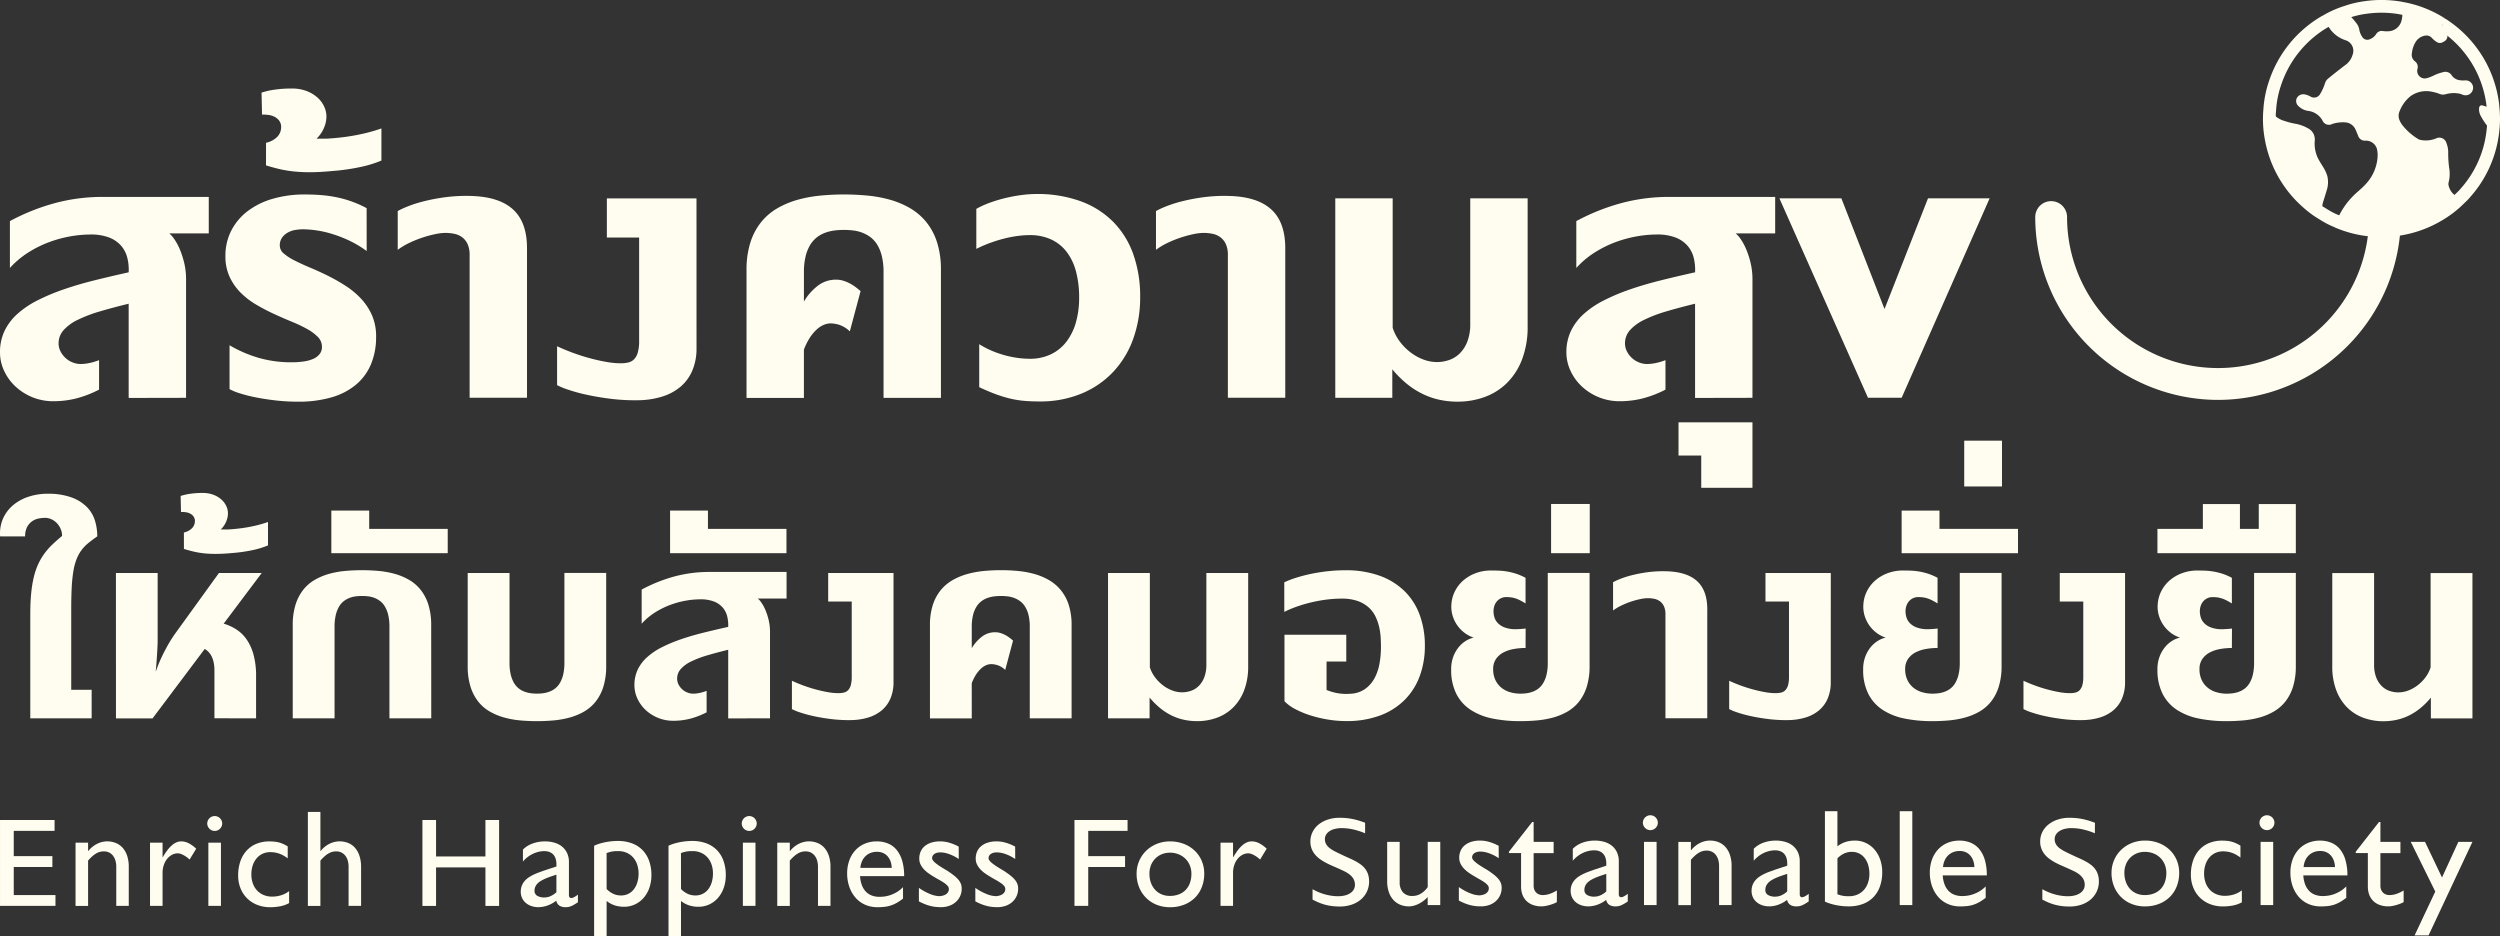 <svg xmlns="http://www.w3.org/2000/svg" width="471.401" height="176.518" viewBox="0 0 471.401 176.518"><rect x="0" y="0" width="471.401" height="176.518" fill="#333333" stroke="none"/><g id="Group_24" data-name="Group 24" transform="translate(-232.397 -264.145)"><g id="Group_22" data-name="Group 22"><g id="Group_20" data-name="Group 20"><g id="Group_13" data-name="Group 13"><path id="Path_28" data-name="Path 28" d="M650.638,339.549a34.514,34.514,0,0,1-34.475-34.475,3,3,0,1,1,6,0,28.471,28.471,0,1,0,56.943,0,3,3,0,0,1,6,0A34.514,34.514,0,0,1,650.638,339.549Z" fill="#fffdf0"></path></g><g id="ZPOKRJ.tif"><g id="Group_19" data-name="Group 19"><g id="Group_14" data-name="Group 14"><path id="Path_29" data-name="Path 29" d="M692.967,268.8c-.009-.072-.065-.063-.114-.065a2.5,2.5,0,0,0-.263-.222,20.513,20.513,0,0,0-7.449-2.836c-.038-.01-.075-.023-.114-.03a21.113,21.113,0,0,0-6.576-.092,18.393,18.393,0,0,0-3.678.878,17.966,17.966,0,0,0-3.8,1.7c-.1.049-.2.092-.288.148a21.061,21.061,0,0,0-9.36,11.706,19.062,19.062,0,0,0-.937,4.754,19.881,19.881,0,0,0,.312,5.812,20.944,20.944,0,0,0,6.906,11.911,16.822,16.822,0,0,0,2.8,2.034,14.548,14.548,0,0,0,2.576,1.347c.078.04.155.085.236.12a20.65,20.65,0,0,0,7.154,1.636A20.91,20.91,0,0,0,692,304.818a19.651,19.651,0,0,0,4.377-3.37,10.327,10.327,0,0,0,1-1.049,20.853,20.853,0,0,0,5.061-11.374,19.47,19.47,0,0,0,.069-4.363c-.04-.393-.06-.788-.121-1.177a21.023,21.023,0,0,0-9.138-14.545.5.5,0,0,0-.286-.141Z" fill="none" stroke="#fffdf0" stroke-miterlimit="10" stroke-width="2.4"></path></g><g id="Group_15" data-name="Group 15"><path id="Path_30" data-name="Path 30" d="M670.977,268.14a17.966,17.966,0,0,1,3.8-1.7,13.3,13.3,0,0,1,1.993,2.147,2.467,2.467,0,0,1,.48,1.065,3.488,3.488,0,0,0,.589,1.474,1.1,1.1,0,0,0,1.324.45,2.484,2.484,0,0,0,1.314-1.052,1.212,1.212,0,0,1,1.236-.527,4.754,4.754,0,0,0,.946.046,2.643,2.643,0,0,0,2.594-2.115,3.717,3.717,0,0,0-.108-2.244,20.513,20.513,0,0,1,7.449,2.836,2.5,2.5,0,0,1,.263.222c.014.065.033.119.114.065l-.005,0c-.06.13.062.185.115.263a4.349,4.349,0,0,1,.741,1.507,1.136,1.136,0,0,1-.439,1.314c-.721.469-1.073.451-1.591.129a4.626,4.626,0,0,1-.851-.734,1.327,1.327,0,0,0-1.179-.434,2.571,2.571,0,0,0-1.781,1.068,4.9,4.9,0,0,0-.793,2.238,1.543,1.543,0,0,0,.573,1.552,1.3,1.3,0,0,1,.471,1.434,1.425,1.425,0,0,0,1.839,1.716,6.411,6.411,0,0,0,1.188-.457,7.725,7.725,0,0,1,1.75-.631,1.414,1.414,0,0,1,1.705.609,2.119,2.119,0,0,0,1.191.83,4.189,4.189,0,0,0,1.325.092,1.4,1.4,0,0,1,1.495,1.326,1.425,1.425,0,0,1-1.981,1.373,3.478,3.478,0,0,0-.588-.2,5.517,5.517,0,0,0-2.583.106,1.734,1.734,0,0,1-1.186-.057,6.437,6.437,0,0,0-1.278-.374,5.079,5.079,0,0,0-4.155.782,6.694,6.694,0,0,0-2.068,2.808,2.146,2.146,0,0,0,.02,1.858,4.149,4.149,0,0,0,.447.768,11.161,11.161,0,0,0,3.053,2.691,1.2,1.2,0,0,0,.416.147,5.063,5.063,0,0,0,2.909-.281,1.381,1.381,0,0,1,1.96.852,4.657,4.657,0,0,1,.339,1.945,20.448,20.448,0,0,0,.217,2.98,6.325,6.325,0,0,1-.131,2.472,1.351,1.351,0,0,0,.062.874,3.021,3.021,0,0,0,2.2,2.082,19.651,19.651,0,0,1-4.377,3.37,20.91,20.91,0,0,1-11.622,2.79,20.65,20.65,0,0,1-7.154-1.636c-.081-.035-.158-.08-.236-.12a14,14,0,0,1,3.135-4.775c.684-.7,1.479-1.283,2.145-2.005a8.27,8.27,0,0,0,2.438-5.236,4.97,4.97,0,0,0-.13-1.677,2.163,2.163,0,0,0-2.158-1.5,1.322,1.322,0,0,1-1.36-.89c-.158-.384-.308-.771-.48-1.148a2.273,2.273,0,0,0-2.031-1.413,6.49,6.49,0,0,0-2.4.312,1.306,1.306,0,0,1-1.809-.634,3.58,3.58,0,0,0-2.626-1.827,3.251,3.251,0,0,1-1.922-.919,1.269,1.269,0,0,1-.287-1.544,1.384,1.384,0,0,1,1.47-.658,3.648,3.648,0,0,1,1.078.4,1.3,1.3,0,0,0,1.841-.493,8.919,8.919,0,0,0,.91-2.022,1.849,1.849,0,0,1,.609-.887c1.071-.878,2.161-1.73,3.264-2.568a3.573,3.573,0,0,0,1.331-1.912,2.083,2.083,0,0,0-1.39-2.749c-.055-.02-.111-.04-.166-.062A5.814,5.814,0,0,1,670.977,268.14Z" fill="#fffdf0"></path></g><g id="Group_16" data-name="Group 16"><path id="Path_31" data-name="Path 31" d="M660.392,284.748a4.546,4.546,0,0,0,2.808,2.212,13,13,0,0,0,2.123.539,7.5,7.5,0,0,1,2.244.825,2.341,2.341,0,0,1,1.306,2.285,6.375,6.375,0,0,0,.585,3.346c.263.51.563,1,.866,1.485a7.442,7.442,0,0,1,.911,1.89,4.956,4.956,0,0,1-.144,2.8c-.181.616-.378,1.227-.56,1.843a4.082,4.082,0,0,0-.119,2.529,16.822,16.822,0,0,1-2.8-2.034A20.944,20.944,0,0,1,660.7,290.56,19.881,19.881,0,0,1,660.392,284.748Z" fill="#fffdf0"></path></g><g id="Group_17" data-name="Group 17"><path id="Path_32" data-name="Path 32" d="M702.438,289.025a11.913,11.913,0,0,1-2.254-2.995,2.674,2.674,0,0,1-.339-1.423q.063-.774.8-.539l1.862.594A19.47,19.47,0,0,1,702.438,289.025Z" fill="#fffdf0"></path></g><g id="Group_18" data-name="Group 18"><path id="Path_33" data-name="Path 33" d="M692.967,268.8c-.081.054-.1,0-.114-.065C692.9,268.74,692.958,268.731,692.967,268.8Z" fill="#fffdf0"></path></g></g></g></g><g id="Group_21" data-name="Group 21"><path id="Path_34" data-name="Path 34" d="M264.314,308.153a5.229,5.229,0,0,1,.956,1.094,10.411,10.411,0,0,1,1.037,1.923,16.306,16.306,0,0,1,.832,2.586,13.25,13.25,0,0,1,.342,3.076v22.326l-10.822.022V321.412q-2.985.728-5.41,1.446a25.891,25.891,0,0,0-4.169,1.584,8.584,8.584,0,0,0-2.688,1.948,3.675,3.675,0,0,0-.946,2.493,3.264,3.264,0,0,0,.365,1.527,4.4,4.4,0,0,0,.945,1.242,4.238,4.238,0,0,0,1.332.831,4.07,4.07,0,0,0,1.5.3,8.312,8.312,0,0,0,1.7-.194,10.719,10.719,0,0,0,1.789-.535v5.559a20.418,20.418,0,0,1-4.363,1.675,17.664,17.664,0,0,1-4.226.512,10.322,10.322,0,0,1-4.032-.774,10.483,10.483,0,0,1-3.189-2.051,9.459,9.459,0,0,1-2.108-2.938,8.16,8.16,0,0,1-.763-3.44,9.267,9.267,0,0,1,.855-4.045,10.323,10.323,0,0,1,2.426-3.213,17.357,17.357,0,0,1,3.782-2.55,38.574,38.574,0,0,1,4.9-2.062q2.688-.933,5.8-1.708t6.5-1.527a9.306,9.306,0,0,0-.262-2.756,5.462,5.462,0,0,0-1.185-2.279,5.746,5.746,0,0,0-2.266-1.537,9.6,9.6,0,0,0-3.508-.558,22.282,22.282,0,0,0-3.714.341,22.777,22.777,0,0,0-4.044,1.093,21.12,21.12,0,0,0-3.952,1.959,16.694,16.694,0,0,0-3.463,2.918v-8.84a40.041,40.041,0,0,1,8.418-3.371,34.406,34.406,0,0,1,9.1-1.185h19.979v6.88Z" fill="#fffdf0"></path><path id="Path_35" data-name="Path 35" d="M301.538,311.478a20.307,20.307,0,0,0-3.611-2.119,24.724,24.724,0,0,0-3.382-1.241,18.928,18.928,0,0,0-2.916-.592,20.423,20.423,0,0,0-2.164-.148,8.837,8.837,0,0,0-1.3.115,4.466,4.466,0,0,0-1.413.455,3.351,3.351,0,0,0-1.127.944,2.52,2.52,0,0,0-.467,1.585,1.956,1.956,0,0,0,.775,1.492,9.983,9.983,0,0,0,2.061,1.32q1.287.651,2.915,1.334t3.327,1.525a34.767,34.767,0,0,1,3.326,1.892,15.28,15.28,0,0,1,2.916,2.426,11.169,11.169,0,0,1,2.062,3.133,9.9,9.9,0,0,1,.775,4.032,13.207,13.207,0,0,1-.98,5.229,10.159,10.159,0,0,1-2.847,3.849,12.708,12.708,0,0,1-4.614,2.37,22.193,22.193,0,0,1-6.253.808,37.5,37.5,0,0,1-4.261-.238q-2.073-.241-3.816-.594a25.969,25.969,0,0,1-3.018-.775,9.853,9.853,0,0,1-1.845-.762v-8.27a24.132,24.132,0,0,0,5.559,2.393,22.178,22.178,0,0,0,6.1.818,15.648,15.648,0,0,0,2.335-.158,6.738,6.738,0,0,0,1.811-.5,3.045,3.045,0,0,0,1.185-.9,2.136,2.136,0,0,0,.433-1.355,2.618,2.618,0,0,0-.786-1.88,8.793,8.793,0,0,0-2.062-1.514,27.883,27.883,0,0,0-2.916-1.378q-1.639-.672-3.337-1.459a37.457,37.457,0,0,1-3.337-1.754,14.346,14.346,0,0,1-2.916-2.255,10.446,10.446,0,0,1-2.062-2.973,9.18,9.18,0,0,1-.786-3.918,10.371,10.371,0,0,1,1.082-4.74,10.782,10.782,0,0,1,3.041-3.666,14.306,14.306,0,0,1,4.727-2.359,21.246,21.246,0,0,1,6.117-.832q1.71,0,3.213.125a23.615,23.615,0,0,1,2.9.423,20.674,20.674,0,0,1,5.547,2.027Z" fill="#fffdf0"></path><path id="Path_36" data-name="Path 36" d="M282.562,291.067a4.189,4.189,0,0,0,2.164-1.173,2.62,2.62,0,0,0,.684-1.767,1.979,1.979,0,0,0-.353-1.206,2.52,2.52,0,0,0-.889-.753,3.523,3.523,0,0,0-1.162-.352,7.234,7.234,0,0,0-1.2-.057l-.091-4.146a13.8,13.8,0,0,1,2.369-.548,21.669,21.669,0,0,1,3.3-.227,7.725,7.725,0,0,1,2.871.489,6.492,6.492,0,0,1,2.05,1.254,5.154,5.154,0,0,1,1.23,1.686,4.373,4.373,0,0,1,.411,1.787,5.22,5.22,0,0,1-.194,1.448,6.2,6.2,0,0,1-.479,1.206,5.965,5.965,0,0,1-.6.935,5.74,5.74,0,0,1-.592.649h1.743c.16,0,.346-.007.558-.024q1.049-.066,2.256-.2t2.494-.364c.859-.153,1.724-.337,2.6-.559s1.736-.481,2.586-.785v6.06a21.832,21.832,0,0,1-3.918,1.206,39.637,39.637,0,0,1-5.468.775q-2.187.205-3.9.218a29,29,0,0,1-3.156-.139,21.711,21.711,0,0,1-2.722-.442q-1.275-.3-2.6-.707Z" fill="#fffdf0"></path><path id="Path_37" data-name="Path 37" d="M331.77,339.136H320.948V312.253a4.81,4.81,0,0,0-.409-2.141,3.371,3.371,0,0,0-1.06-1.277,3.82,3.82,0,0,0-1.47-.614,8.63,8.63,0,0,0-1.662-.16,9.728,9.728,0,0,0-1.869.228,21.811,21.811,0,0,0-2.369.638,20.747,20.747,0,0,0-2.494,1,13.309,13.309,0,0,0-2.222,1.322v-7.312a16.079,16.079,0,0,1,1.846-.854,23.349,23.349,0,0,1,3.019-.969,35.384,35.384,0,0,1,3.974-.763,30.182,30.182,0,0,1,4.716-.262q5.445.092,8.134,2.5t2.688,7.359Z" fill="#fffdf0"></path><path id="Path_38" data-name="Path 38" d="M363.732,329.75a10.627,10.627,0,0,1-.809,4.316,8.2,8.2,0,0,1-2.256,3.041,9.912,9.912,0,0,1-3.463,1.835,15.975,15.975,0,0,1-4.431.672,37.128,37.128,0,0,1-5.136-.262q-2.5-.307-4.569-.764a31.428,31.428,0,0,1-3.553-.968,13.232,13.232,0,0,1-2.073-.854v-7.335q1.3.613,2.87,1.2t3.19,1.026q1.617.445,3.155.717a15.891,15.891,0,0,0,2.768.273,6.14,6.14,0,0,0,1.469-.159,2.2,2.2,0,0,0,1.094-.627,3.087,3.087,0,0,0,.683-1.287,7.823,7.823,0,0,0,.24-2.141v-19.5h-6.083v-7.381h16.9Z" fill="#fffdf0"></path><path id="Path_39" data-name="Path 39" d="M383.984,339.18h-10.82V315.124a16.931,16.931,0,0,1,.74-5.3A11.756,11.756,0,0,1,375.943,306a11.048,11.048,0,0,1,3.063-2.6,16.648,16.648,0,0,1,3.794-1.583,24.383,24.383,0,0,1,4.249-.785q2.221-.216,4.431-.218t4.431.207a23.921,23.921,0,0,1,4.26.774,16.4,16.4,0,0,1,3.793,1.583,11.3,11.3,0,0,1,3.063,2.6,11.665,11.665,0,0,1,2.051,3.827,16.947,16.947,0,0,1,.741,5.3v24.058H399v-23.67a12.6,12.6,0,0,0-.33-3.075,7.4,7.4,0,0,0-.9-2.187,5.087,5.087,0,0,0-1.321-1.424,6.448,6.448,0,0,0-1.584-.832,7.348,7.348,0,0,0-1.7-.387,15.808,15.808,0,0,0-1.662-.09,14.514,14.514,0,0,0-1.675.1,8.157,8.157,0,0,0-1.709.387,5.985,5.985,0,0,0-1.583.832,5.267,5.267,0,0,0-1.322,1.435,7.451,7.451,0,0,0-.9,2.187,12.6,12.6,0,0,0-.33,3.077V321a10.5,10.5,0,0,1,2.723-3.053,5.588,5.588,0,0,1,3.338-1.07,4.641,4.641,0,0,1,1.332.194,6.777,6.777,0,0,1,1.253.513,8.146,8.146,0,0,1,1.116.706c.342.258.65.507.923.751l-2.027,7.586a5.331,5.331,0,0,0-1.96-1.218,5.835,5.835,0,0,0-1.686-.286,3.388,3.388,0,0,0-1.23.262,4.61,4.61,0,0,0-1.321.843,7.926,7.926,0,0,0-1.3,1.527,11.526,11.526,0,0,0-1.162,2.313Z" fill="#fffdf0"></path><path id="Path_40" data-name="Path 40" d="M416.494,303.527a17.068,17.068,0,0,1,2.677-1.206,27.34,27.34,0,0,1,2.985-.878,29.165,29.165,0,0,1,2.984-.535,21.837,21.837,0,0,1,2.654-.182,23.942,23.942,0,0,1,8.281,1.333,16.745,16.745,0,0,1,6.151,3.838,16.51,16.51,0,0,1,3.839,6.118,23.671,23.671,0,0,1,1.32,8.167,22.97,22.97,0,0,1-1.286,7.79,17.845,17.845,0,0,1-3.737,6.23,17.268,17.268,0,0,1-5.98,4.135,20.266,20.266,0,0,1-8.019,1.505q-1.55,0-2.859-.114a18.429,18.429,0,0,1-2.609-.422,24.082,24.082,0,0,1-2.7-.819q-1.4-.514-3.156-1.334v-8.109a16.771,16.771,0,0,0,2.347,1.23,19.315,19.315,0,0,0,2.484.865,18.489,18.489,0,0,0,2.46.5,17.459,17.459,0,0,0,2.3.158,9.056,9.056,0,0,0,4.009-.887,8.141,8.141,0,0,0,2.893-2.4,10.811,10.811,0,0,0,1.754-3.633,16.836,16.836,0,0,0,.593-4.6,18.879,18.879,0,0,0-.593-4.943,10.4,10.4,0,0,0-1.776-3.714,7.843,7.843,0,0,0-2.928-2.335,9.573,9.573,0,0,0-4.066-.808,17.667,17.667,0,0,0-1.948.125,21.518,21.518,0,0,0-2.392.421,26.788,26.788,0,0,0-2.734.8,24.576,24.576,0,0,0-2.95,1.253Z" fill="#fffdf0"></path><path id="Path_41" data-name="Path 41" d="M474.746,339.136H463.924V312.253a4.81,4.81,0,0,0-.409-2.141,3.371,3.371,0,0,0-1.06-1.277,3.822,3.822,0,0,0-1.469-.614,8.647,8.647,0,0,0-1.663-.16,9.71,9.71,0,0,0-1.868.228,21.764,21.764,0,0,0-2.37.638,20.748,20.748,0,0,0-2.494,1,13.311,13.311,0,0,0-2.222,1.322v-7.312a16.082,16.082,0,0,1,1.846-.854,23.349,23.349,0,0,1,3.019-.969,35.4,35.4,0,0,1,3.975-.763,30.169,30.169,0,0,1,4.715-.262q5.445.092,8.134,2.5t2.688,7.359Z" fill="#fffdf0"></path><path id="Path_42" data-name="Path 42" d="M494.931,339.158H484.178V301.546H495v24.4a8.676,8.676,0,0,0,1.31,2.551,10.351,10.351,0,0,0,2.016,2.062,9.451,9.451,0,0,0,2.437,1.367,7.33,7.33,0,0,0,2.6.49,7.057,7.057,0,0,0,2.244-.376,5.3,5.3,0,0,0,2.016-1.23,6.344,6.344,0,0,0,1.447-2.234,8.976,8.976,0,0,0,.558-3.358V301.546h10.821V325.6a17.23,17.23,0,0,1-1.059,6.332,12.537,12.537,0,0,1-2.871,4.454,11.627,11.627,0,0,1-4.214,2.632,14.855,14.855,0,0,1-5.07.865,16.129,16.129,0,0,1-3.337-.342,14.023,14.023,0,0,1-3.178-1.082,15.337,15.337,0,0,1-3-1.9,19.6,19.6,0,0,1-2.79-2.779Z" fill="#fffdf0"></path><path id="Path_43" data-name="Path 43" d="M559.675,308.153a5.257,5.257,0,0,1,.957,1.094,10.416,10.416,0,0,1,1.036,1.923,16.209,16.209,0,0,1,.832,2.586,13.248,13.248,0,0,1,.342,3.076v22.326l-10.822.022V321.412q-2.985.728-5.41,1.446a25.929,25.929,0,0,0-4.169,1.584,8.6,8.6,0,0,0-2.688,1.948,3.674,3.674,0,0,0-.945,2.493,3.263,3.263,0,0,0,.364,1.527,4.422,4.422,0,0,0,.945,1.242,4.231,4.231,0,0,0,1.333.831,4.063,4.063,0,0,0,1.5.3,8.311,8.311,0,0,0,1.7-.194,10.72,10.72,0,0,0,1.789-.535v5.559a20.412,20.412,0,0,1-4.362,1.675,17.678,17.678,0,0,1-4.227.512,10.314,10.314,0,0,1-4.031-.774,10.476,10.476,0,0,1-3.19-2.051,9.44,9.44,0,0,1-2.107-2.938,8.162,8.162,0,0,1-.764-3.44,9.268,9.268,0,0,1,.855-4.045,10.339,10.339,0,0,1,2.426-3.213,17.356,17.356,0,0,1,3.782-2.55,38.593,38.593,0,0,1,4.9-2.062q2.687-.933,5.8-1.708t6.5-1.527a9.305,9.305,0,0,0-.261-2.756,5.485,5.485,0,0,0-1.185-2.279,5.75,5.75,0,0,0-2.267-1.537,9.6,9.6,0,0,0-3.508-.558,22.291,22.291,0,0,0-3.714.341,22.744,22.744,0,0,0-4.043,1.093,21.128,21.128,0,0,0-3.953,1.959,16.7,16.7,0,0,0-3.463,2.918v-8.84a40.042,40.042,0,0,1,8.418-3.371,34.406,34.406,0,0,1,9.1-1.185h19.98v6.88Z" fill="#fffdf0"></path><path id="Path_44" data-name="Path 44" d="M562.841,356.13h-9.659v-6.083H548.9v-6.265h13.942Z" fill="#fffdf0"></path><path id="Path_45" data-name="Path 45" d="M567.921,301.546h11.687l8.134,20.867,8.2-20.867h11.619l-16.584,37.59H584.62Z" fill="#fffdf0"></path></g><path id="Path_46" data-name="Path 46" d="M244.1,365.2a3.058,3.058,0,0,0-.224-1.221,3.75,3.75,0,0,0-.672-1.1,3.348,3.348,0,0,0-1.037-.788,2.911,2.911,0,0,0-1.3-.3,5.969,5.969,0,0,0-1.254.142,3.221,3.221,0,0,0-1.2.532,3.057,3.057,0,0,0-.913,1.069,3.715,3.715,0,0,0-.365,1.76h-4.714a7.021,7.021,0,0,1,.622-3.536,7.145,7.145,0,0,1,2.017-2.514,8.831,8.831,0,0,1,2.921-1.5,11.449,11.449,0,0,1,3.337-.5,12.971,12.971,0,0,1,4.581.7,7.794,7.794,0,0,1,2.9,1.826,6.285,6.285,0,0,1,1.51,2.573,10.2,10.2,0,0,1,.432,2.938q-.963.665-1.7,1.271a7.586,7.586,0,0,0-1.287,1.343,7.386,7.386,0,0,0-.921,1.685,11.5,11.5,0,0,0-.6,2.265,27.315,27.315,0,0,0-.315,3.107q-.092,1.785-.091,4.207v15.055h3.851v5.378h-11.57V379.958q0-2.241.174-3.984a22.13,22.13,0,0,1,.515-3.111,12.813,12.813,0,0,1,.847-2.434,11.8,11.8,0,0,1,1.17-1.959,12.914,12.914,0,0,1,1.485-1.676Q243.119,366.014,244.1,365.2Z" fill="#fffdf0"></path><path id="Path_47" data-name="Path 47" d="M254.257,372.189h7.868v12.682c0,.232-.006.5-.017.788s-.024.6-.041.929-.036.66-.058,1-.044.662-.067.972q-.082,1.111-.182,2.274a24.749,24.749,0,0,1,.929-2.374q.482-1.078,1.229-2.44a26.512,26.512,0,0,1,1.809-2.821l7.951-11.006h8.067l-7.171,9.545a9.457,9.457,0,0,1,2.341,1.062,6.951,6.951,0,0,1,1.95,1.867,9.321,9.321,0,0,1,1.328,2.888,15.181,15.181,0,0,1,.49,4.126v7.917l-7.852-.016v-9.013a7.183,7.183,0,0,0-.141-1.5,4.865,4.865,0,0,0-.39-1.154,3.288,3.288,0,0,0-.581-.838,3.646,3.646,0,0,0-.713-.573l-9.844,13.1h-6.9Z" fill="#fffdf0"></path><path id="Path_48" data-name="Path 48" d="M267.072,364.553a3.067,3.067,0,0,0,1.576-.854,1.917,1.917,0,0,0,.5-1.287,1.437,1.437,0,0,0-.257-.88,1.816,1.816,0,0,0-.647-.548,2.578,2.578,0,0,0-.847-.258,5.44,5.44,0,0,0-.871-.041l-.067-3.021a10.016,10.016,0,0,1,1.727-.4,15.656,15.656,0,0,1,2.407-.166,5.631,5.631,0,0,1,2.091.358,4.758,4.758,0,0,1,1.494.911,3.8,3.8,0,0,1,.9,1.228,3.216,3.216,0,0,1,.3,1.3,3.776,3.776,0,0,1-.141,1.053,4.5,4.5,0,0,1-.349.882,4.269,4.269,0,0,1-.439.678,3.983,3.983,0,0,1-.432.474h1.27c.116,0,.252-.005.406-.016q.765-.049,1.644-.15t1.817-.265c.626-.111,1.256-.245,1.893-.408s1.264-.35,1.884-.571v4.415a16.084,16.084,0,0,1-2.855.88,29.33,29.33,0,0,1-3.984.564q-1.593.15-2.839.157a20.4,20.4,0,0,1-2.3-.1,15.606,15.606,0,0,1-1.983-.323q-.93-.214-1.892-.514Z" fill="#fffdf0"></path><path id="Path_49" data-name="Path 49" d="M313.715,399.594H305.83V382.348a9.487,9.487,0,0,0-.232-2.241,5.725,5.725,0,0,0-.622-1.593,3.584,3.584,0,0,0-.913-1.037,4.476,4.476,0,0,0-1.1-.607,4.8,4.8,0,0,0-1.162-.282,10.223,10.223,0,0,0-1.137-.066,10.433,10.433,0,0,0-1.145.066,4.779,4.779,0,0,0-1.17.282,4.476,4.476,0,0,0-1.1.607,3.555,3.555,0,0,0-.913,1.037,5.7,5.7,0,0,0-.622,1.593,9.483,9.483,0,0,0-.233,2.241v17.246h-7.884V382.066a12.839,12.839,0,0,1,.531-3.91,8.744,8.744,0,0,1,1.452-2.8,7.677,7.677,0,0,1,2.175-1.877,11.864,11.864,0,0,1,2.7-1.129,16.934,16.934,0,0,1,3.03-.547q1.577-.141,3.153-.142t3.154.142a16.933,16.933,0,0,1,3.03.547,11.865,11.865,0,0,1,2.705,1.129,7.791,7.791,0,0,1,2.183,1.877,8.639,8.639,0,0,1,1.461,2.8,12.838,12.838,0,0,1,.531,3.91Z" fill="#fffdf0"></path><path id="Path_50" data-name="Path 50" d="M316.819,368.454H294.875V360.42h7.138v3.452h14.806Z" fill="#fffdf0"></path><path id="Path_51" data-name="Path 51" d="M346.166,393.635a8.585,8.585,0,0,1-1.461,2.813,7.755,7.755,0,0,1-2.182,1.877,11.565,11.565,0,0,1-2.706,1.12,17.374,17.374,0,0,1-3.029.54q-1.578.14-3.154.141t-3.154-.141a16.923,16.923,0,0,1-3.029-.549,11.568,11.568,0,0,1-2.706-1.129,7.613,7.613,0,0,1-2.174-1.874,8.7,8.7,0,0,1-1.453-2.807,12.807,12.807,0,0,1-.531-3.908V372.189h7.885V389.1a9.467,9.467,0,0,0,.232,2.25,5.734,5.734,0,0,0,.622,1.584,3.691,3.691,0,0,0,.913,1.046,4.076,4.076,0,0,0,1.1.6,5.426,5.426,0,0,0,1.17.284,9.59,9.59,0,0,0,1.145.074,9.369,9.369,0,0,0,1.137-.074,5.414,5.414,0,0,0,1.162-.284,4.076,4.076,0,0,0,1.1-.6,3.675,3.675,0,0,0,.913-1.046,5.734,5.734,0,0,0,.622-1.584,9.463,9.463,0,0,0,.233-2.25V372.173H346.7v17.545A12.9,12.9,0,0,1,346.166,393.635Z" fill="#fffdf0"></path><path id="Path_52" data-name="Path 52" d="M375.281,377a3.833,3.833,0,0,1,.7.8,7.615,7.615,0,0,1,.755,1.4,11.769,11.769,0,0,1,.606,1.883,9.665,9.665,0,0,1,.249,2.241v16.267l-7.884.017V386.664q-2.175.531-3.943,1.053a19.137,19.137,0,0,0-3.037,1.154,6.262,6.262,0,0,0-1.959,1.421,2.677,2.677,0,0,0-.689,1.816,2.388,2.388,0,0,0,.266,1.112,3.2,3.2,0,0,0,.689.9,3.049,3.049,0,0,0,.971.607,2.964,2.964,0,0,0,1.095.216,5.993,5.993,0,0,0,1.237-.141,8.055,8.055,0,0,0,1.3-.391v4.051a14.975,14.975,0,0,1-3.179,1.221,12.946,12.946,0,0,1-3.079.372,7.519,7.519,0,0,1-2.938-.564A7.618,7.618,0,0,1,354.117,398a6.888,6.888,0,0,1-1.535-2.141,5.945,5.945,0,0,1-.556-2.507,6.76,6.76,0,0,1,.622-2.947,7.533,7.533,0,0,1,1.768-2.339,12.577,12.577,0,0,1,2.755-1.859,28.148,28.148,0,0,1,3.569-1.5q1.959-.681,4.225-1.245t4.739-1.112a6.842,6.842,0,0,0-.191-2.009,3.982,3.982,0,0,0-.863-1.659A4.2,4.2,0,0,0,367,377.558a7.038,7.038,0,0,0-2.556-.406,16.179,16.179,0,0,0-2.706.249,16.552,16.552,0,0,0-2.946.8,15.252,15.252,0,0,0-2.88,1.428,12.091,12.091,0,0,0-2.523,2.124v-6.44a29.286,29.286,0,0,1,6.133-2.457,25.094,25.094,0,0,1,6.631-.863h14.558V377Z" fill="#fffdf0"></path><path id="Path_53" data-name="Path 53" d="M380.692,368.454H358.748V360.42h7.138v3.452h14.806Z" fill="#fffdf0"></path><path id="Path_54" data-name="Path 54" d="M400.877,392.739a7.734,7.734,0,0,1-.59,3.145,5.951,5.951,0,0,1-1.643,2.216,7.212,7.212,0,0,1-2.523,1.336,11.585,11.585,0,0,1-3.228.49,26.429,26.429,0,0,1-3.744-.191q-1.816-.222-3.328-.556a22.807,22.807,0,0,1-2.589-.706,9.612,9.612,0,0,1-1.511-.622v-5.344q.946.447,2.092.872c.763.28,1.538.531,2.324.745s1.552.391,2.3.524a11.611,11.611,0,0,0,2.016.2,4.522,4.522,0,0,0,1.071-.116,1.6,1.6,0,0,0,.8-.456,2.251,2.251,0,0,0,.5-.938,5.741,5.741,0,0,0,.174-1.561V377.567H388.56v-5.378h12.317Z" fill="#fffdf0"></path><path id="Path_55" data-name="Path 55" d="M415.633,399.611h-7.884V382.082a12.391,12.391,0,0,1,.539-3.86,8.622,8.622,0,0,1,1.486-2.788,8.123,8.123,0,0,1,2.232-1.893,12.177,12.177,0,0,1,2.764-1.152,18.06,18.06,0,0,1,3.1-.575q1.619-.154,3.228-.157t3.229.15a17.488,17.488,0,0,1,3.1.565,11.932,11.932,0,0,1,2.764,1.154,8.219,8.219,0,0,1,2.232,1.893,8.471,8.471,0,0,1,1.494,2.788,12.339,12.339,0,0,1,.54,3.859v17.528h-7.885V382.348a9.148,9.148,0,0,0-.241-2.241,5.408,5.408,0,0,0-.655-1.593,3.708,3.708,0,0,0-.963-1.037,4.714,4.714,0,0,0-1.154-.607,5.32,5.32,0,0,0-1.236-.282,11.669,11.669,0,0,0-1.212-.066,11.169,11.169,0,0,0-1.22.073,6.142,6.142,0,0,0-1.245.284,4.4,4.4,0,0,0-1.154.605,3.828,3.828,0,0,0-.962,1.046,5.4,5.4,0,0,0-.656,1.594,9.186,9.186,0,0,0-.241,2.241v4a7.643,7.643,0,0,1,1.984-2.224,4.073,4.073,0,0,1,2.432-.78,3.418,3.418,0,0,1,.971.14,5.2,5.2,0,0,1,.913.374,6.01,6.01,0,0,1,.813.515q.373.282.672.547l-1.477,5.528a3.891,3.891,0,0,0-1.428-.889,4.3,4.3,0,0,0-1.228-.207,2.448,2.448,0,0,0-.9.192,3.358,3.358,0,0,0-.963.613,5.842,5.842,0,0,0-.946,1.113,8.407,8.407,0,0,0-.847,1.684Z" fill="#fffdf0"></path><path id="Path_56" data-name="Path 56" d="M449.163,399.594h-7.834v-27.4h7.884v17.778a6.3,6.3,0,0,0,.955,1.859,7.5,7.5,0,0,0,1.469,1.5,6.759,6.759,0,0,0,1.776,1,5.284,5.284,0,0,0,1.892.358,5.191,5.191,0,0,0,1.635-.273,3.9,3.9,0,0,0,1.469-.9,4.635,4.635,0,0,0,1.054-1.627,6.535,6.535,0,0,0,.407-2.449V372.189h7.884v17.529a12.56,12.56,0,0,1-.771,4.614,9.117,9.117,0,0,1-2.092,3.245,8.437,8.437,0,0,1-3.071,1.918,10.822,10.822,0,0,1-3.693.631,11.813,11.813,0,0,1-2.432-.249,10.2,10.2,0,0,1-2.315-.788A11.208,11.208,0,0,1,451.2,397.7a14.279,14.279,0,0,1-2.034-2.025Z" fill="#fffdf0"></path><path id="Path_57" data-name="Path 57" d="M474.56,373.949a17.8,17.8,0,0,1,2.39-.913q1.345-.416,2.855-.723t3.113-.473a30.409,30.409,0,0,1,3.145-.166,18.7,18.7,0,0,1,6.49,1.037,12.976,12.976,0,0,1,4.7,2.914,12.134,12.134,0,0,1,2.855,4.5,16.693,16.693,0,0,1,.963,5.793,16.3,16.3,0,0,1-.963,5.693,12.421,12.421,0,0,1-2.838,4.5,12.9,12.9,0,0,1-4.648,2.947,17.949,17.949,0,0,1-6.391,1.053,21.225,21.225,0,0,1-3.411-.282,23.231,23.231,0,0,1-3.3-.78,17.219,17.219,0,0,1-2.855-1.179,8.068,8.068,0,0,1-2.067-1.494V383.825h11.653v5.063h-3.718v5.362a10.9,10.9,0,0,0,1.867.564,9.77,9.77,0,0,0,2.581.149,5.221,5.221,0,0,0,2.83-.913,5.991,5.991,0,0,0,1.785-2.058,9.214,9.214,0,0,0,.929-2.772,17.9,17.9,0,0,0,.266-3.071c0-.5-.017-1.07-.05-1.719a12.3,12.3,0,0,0-.274-1.992,9.513,9.513,0,0,0-.68-1.992,5.648,5.648,0,0,0-1.279-1.733,6.139,6.139,0,0,0-2.074-1.229,8.878,8.878,0,0,0-3.063-.464,22.77,22.77,0,0,0-2.681.166,26.013,26.013,0,0,0-2.813.49,27.26,27.26,0,0,0-2.772.788,19.712,19.712,0,0,0-2.54,1.062Z" fill="#fffdf0"></path><path id="Path_58" data-name="Path 58" d="M531.594,393.635a8.6,8.6,0,0,1-1.46,2.813,7.772,7.772,0,0,1-2.183,1.877,11.547,11.547,0,0,1-2.706,1.12,17.374,17.374,0,0,1-3.029.54q-1.577.14-3.154.141a25.844,25.844,0,0,1-5.262-.5,11.673,11.673,0,0,1-4.116-1.644,7.862,7.862,0,0,1-2.689-3.021,10.019,10.019,0,0,1-.963-4.614,6.616,6.616,0,0,1,.415-2.424,6.245,6.245,0,0,1,1.054-1.809,5.375,5.375,0,0,1,1.386-1.179,4.767,4.767,0,0,1,1.394-.564,5.62,5.62,0,0,1-1.668-.854,6.281,6.281,0,0,1-2.316-3.3,5.84,5.84,0,0,1-.215-2.207,6.327,6.327,0,0,1,.689-2.44,6.664,6.664,0,0,1,1.576-2,7.6,7.6,0,0,1,2.316-1.351,8.19,8.19,0,0,1,2.9-.5q.78,0,1.552.033a11.759,11.759,0,0,1,1.568.176,12.164,12.164,0,0,1,1.635.413,10.91,10.91,0,0,1,1.735.756v4.831c-.409-.255-.777-.461-1.1-.622a5.5,5.5,0,0,0-.921-.365,4.681,4.681,0,0,0-.813-.166,7.147,7.147,0,0,0-.781-.043,2.294,2.294,0,0,0-1.054.233,2.342,2.342,0,0,0-.763.607,2.477,2.477,0,0,0-.457.854,3.242,3.242,0,0,0-.149.962,3.926,3.926,0,0,0,.191,1.219,2.66,2.66,0,0,0,.656,1.063,3.5,3.5,0,0,0,1.244.782,5.794,5.794,0,0,0,1.943.339c.1,0,.229,0,.39-.007s.334-.015.523-.026.379-.026.572-.041.374-.037.54-.059l-.017,3.669a12.353,12.353,0,0,0-2.282.208,6.56,6.56,0,0,0-1.951.671,3.844,3.844,0,0,0-1.361,1.229,3.25,3.25,0,0,0-.514,1.859,4.674,4.674,0,0,0,.448,2.132,4.144,4.144,0,0,0,1.17,1.446,4.707,4.707,0,0,0,1.643.811,6.819,6.819,0,0,0,1.868.259,9.4,9.4,0,0,0,1.137-.074,5.428,5.428,0,0,0,1.162-.284,4.071,4.071,0,0,0,1.1-.6,3.675,3.675,0,0,0,.913-1.046,5.732,5.732,0,0,0,.623-1.584,9.466,9.466,0,0,0,.232-2.25V372.173h7.885v17.545A12.868,12.868,0,0,1,531.594,393.635Z" fill="#fffdf0"></path><path id="Path_59" data-name="Path 59" d="M524.872,368.454v-9.279h7.287v9.279Z" fill="#fffdf0"></path><path id="Path_60" data-name="Path 60" d="M554.319,399.578h-7.885V379.991a3.5,3.5,0,0,0-.3-1.56,2.425,2.425,0,0,0-.772-.93,2.751,2.751,0,0,0-1.07-.448,6.3,6.3,0,0,0-1.212-.116,7,7,0,0,0-1.361.166,15.473,15.473,0,0,0-1.726.464,15.271,15.271,0,0,0-1.818.731,9.621,9.621,0,0,0-1.618.963v-5.329a12.214,12.214,0,0,1,1.344-.623,17.784,17.784,0,0,1,2.2-.7,26.724,26.724,0,0,1,2.9-.557,22.227,22.227,0,0,1,3.436-.191q3.967.068,5.926,1.827t1.959,5.362Z" fill="#fffdf0"></path><path id="Path_61" data-name="Path 61" d="M577.607,392.739a7.735,7.735,0,0,1-.589,3.145,5.964,5.964,0,0,1-1.644,2.216,7.2,7.2,0,0,1-2.523,1.336,11.585,11.585,0,0,1-3.228.49,26.414,26.414,0,0,1-3.743-.191q-1.818-.222-3.328-.556a22.89,22.89,0,0,1-2.59-.706,9.546,9.546,0,0,1-1.51-.622v-5.344q.946.447,2.091.872c.764.28,1.538.531,2.324.745s1.552.391,2.3.524a11.612,11.612,0,0,0,2.017.2,4.519,4.519,0,0,0,1.07-.116,1.6,1.6,0,0,0,.8-.456,2.25,2.25,0,0,0,.5-.938,5.735,5.735,0,0,0,.175-1.561V377.567h-4.432v-5.378h12.316Z" fill="#fffdf0"></path><path id="Path_62" data-name="Path 62" d="M609.278,393.635a8.586,8.586,0,0,1-1.461,2.813,7.756,7.756,0,0,1-2.182,1.877,11.566,11.566,0,0,1-2.706,1.12,17.376,17.376,0,0,1-3.029.54q-1.578.14-3.154.141a25.83,25.83,0,0,1-5.262-.5,11.67,11.67,0,0,1-4.117-1.644,7.87,7.87,0,0,1-2.689-3.021,10.02,10.02,0,0,1-.962-4.614,6.616,6.616,0,0,1,.415-2.424,6.244,6.244,0,0,1,1.054-1.809,5.375,5.375,0,0,1,1.386-1.179,4.755,4.755,0,0,1,1.394-.564,5.6,5.6,0,0,1-1.668-.854,6.281,6.281,0,0,1-2.316-3.3,5.859,5.859,0,0,1-.216-2.207,6.344,6.344,0,0,1,.689-2.44,6.682,6.682,0,0,1,1.577-2,7.587,7.587,0,0,1,2.316-1.351,8.186,8.186,0,0,1,2.905-.5q.78,0,1.552.033a11.759,11.759,0,0,1,1.568.176,12.241,12.241,0,0,1,1.635.413,10.953,10.953,0,0,1,1.735.756v4.831c-.41-.255-.778-.461-1.1-.622a5.568,5.568,0,0,0-.921-.365,4.671,4.671,0,0,0-.814-.166,7.117,7.117,0,0,0-.78-.043,2.292,2.292,0,0,0-1.054.233,2.332,2.332,0,0,0-.763.607,2.476,2.476,0,0,0-.457.854,3.21,3.21,0,0,0-.149.962,3.9,3.9,0,0,0,.191,1.219,2.657,2.657,0,0,0,.655,1.063,3.514,3.514,0,0,0,1.245.782,5.787,5.787,0,0,0,1.942.339c.1,0,.23,0,.39-.007s.335-.015.523-.026.379-.026.573-.041.373-.037.539-.059l-.016,3.669a12.364,12.364,0,0,0-2.283.208,6.545,6.545,0,0,0-1.95.671,3.845,3.845,0,0,0-1.361,1.229,3.25,3.25,0,0,0-.515,1.859,4.688,4.688,0,0,0,.448,2.132,4.135,4.135,0,0,0,1.171,1.446,4.707,4.707,0,0,0,1.643.811,6.817,6.817,0,0,0,1.867.259,9.369,9.369,0,0,0,1.137-.074,5.413,5.413,0,0,0,1.162-.284,4.076,4.076,0,0,0,1.1-.6,3.691,3.691,0,0,0,.913-1.046,5.734,5.734,0,0,0,.622-1.584,9.465,9.465,0,0,0,.233-2.25V372.173h7.884v17.545A12.9,12.9,0,0,1,609.278,393.635Z" fill="#fffdf0"></path><path id="Path_63" data-name="Path 63" d="M612.913,368.454H590.969V360.42h7.138v3.452h14.806Z" fill="#fffdf0"></path><path id="Path_64" data-name="Path 64" d="M602.771,355.872V347.24h7.121v8.632Z" fill="#fffdf0"></path><path id="Path_65" data-name="Path 65" d="M633.1,392.739a7.751,7.751,0,0,1-.589,3.145,5.963,5.963,0,0,1-1.644,2.216,7.2,7.2,0,0,1-2.523,1.336,11.585,11.585,0,0,1-3.228.49,26.407,26.407,0,0,1-3.743-.191q-1.818-.222-3.329-.556a22.806,22.806,0,0,1-2.589-.706,9.611,9.611,0,0,1-1.511-.622v-5.344q.946.447,2.092.872c.763.28,1.538.531,2.324.745s1.552.391,2.3.524a11.612,11.612,0,0,0,2.017.2,4.519,4.519,0,0,0,1.07-.116,1.6,1.6,0,0,0,.8-.456,2.251,2.251,0,0,0,.5-.938,5.74,5.74,0,0,0,.174-1.561V377.567h-4.432v-5.378H633.1Z" fill="#fffdf0"></path><path id="Path_66" data-name="Path 66" d="M664.769,393.635a8.586,8.586,0,0,1-1.461,2.813,7.759,7.759,0,0,1-2.183,1.877,11.54,11.54,0,0,1-2.705,1.12,17.386,17.386,0,0,1-3.03.54q-1.577.14-3.153.141a25.83,25.83,0,0,1-5.262-.5,11.67,11.67,0,0,1-4.117-1.644,7.869,7.869,0,0,1-2.689-3.021,10.019,10.019,0,0,1-.963-4.614,6.637,6.637,0,0,1,.415-2.424,6.269,6.269,0,0,1,1.054-1.809,5.375,5.375,0,0,1,1.386-1.179,4.761,4.761,0,0,1,1.4-.564,5.613,5.613,0,0,1-1.669-.854,6.341,6.341,0,0,1-1.4-1.42,6.271,6.271,0,0,1-.913-1.876,5.861,5.861,0,0,1-.216-2.207,6.328,6.328,0,0,1,.689-2.44,6.667,6.667,0,0,1,1.577-2,7.582,7.582,0,0,1,2.315-1.351,8.194,8.194,0,0,1,2.905-.5q.78,0,1.552.033a11.754,11.754,0,0,1,1.569.176,12.239,12.239,0,0,1,1.635.413,10.9,10.9,0,0,1,1.734.756v4.831c-.409-.255-.777-.461-1.1-.622a5.543,5.543,0,0,0-.922-.365,4.643,4.643,0,0,0-.813-.166,7.129,7.129,0,0,0-.78-.043,2.289,2.289,0,0,0-1.054.233,2.345,2.345,0,0,0-.764.607,2.474,2.474,0,0,0-.456.854,3.21,3.21,0,0,0-.15.962,3.926,3.926,0,0,0,.191,1.219,2.671,2.671,0,0,0,.656,1.063,3.515,3.515,0,0,0,1.245.782,5.783,5.783,0,0,0,1.942.339c.1,0,.23,0,.39-.007s.335-.015.523-.026.379-.026.573-.041.373-.037.539-.059l-.017,3.669a12.361,12.361,0,0,0-2.282.208,6.544,6.544,0,0,0-1.95.671,3.836,3.836,0,0,0-1.361,1.229,3.251,3.251,0,0,0-.515,1.859,4.674,4.674,0,0,0,.448,2.132,4.143,4.143,0,0,0,1.17,1.446,4.72,4.72,0,0,0,1.644.811,6.812,6.812,0,0,0,1.867.259,9.4,9.4,0,0,0,1.137-.074,5.428,5.428,0,0,0,1.162-.284,4.076,4.076,0,0,0,1.1-.6,3.69,3.69,0,0,0,.913-1.046,5.732,5.732,0,0,0,.622-1.584,9.466,9.466,0,0,0,.232-2.25V372.173H665.3v17.545A12.9,12.9,0,0,1,664.769,393.635Z" fill="#fffdf0"></path><path id="Path_67" data-name="Path 67" d="M639.206,368.454v-4.582h8.565v-4.681h6.989v4.681h3.552v-4.681H665.3v9.263Z" fill="#fffdf0"></path><path id="Path_68" data-name="Path 68" d="M690.763,395.694a14.432,14.432,0,0,1-2.033,2.025,11.162,11.162,0,0,1-2.183,1.385,10.175,10.175,0,0,1-2.316.789,11.813,11.813,0,0,1-2.432.249,10.806,10.806,0,0,1-3.693-.631,8.44,8.44,0,0,1-3.071-1.916,9.129,9.129,0,0,1-2.091-3.246,12.547,12.547,0,0,1-.772-4.614V372.206h7.885v17.246a6.527,6.527,0,0,0,.406,2.448,4.611,4.611,0,0,0,1.054,1.627,3.845,3.845,0,0,0,1.461.9,5.081,5.081,0,0,0,1.643.275,5.33,5.33,0,0,0,1.893-.356,6.907,6.907,0,0,0,1.776-1,7.585,7.585,0,0,0,1.469-1.5,6.307,6.307,0,0,0,.954-1.859V372.206H698.6v27.4h-7.835Z" fill="#fffdf0"></path></g><g id="Group_23" data-name="Group 23"><path id="Path_69" data-name="Path 69" d="M242.856,434.959H232.4v-16.2h10.286v2.051H234.99v4.769h7.284v2.043H234.99v5.3h7.866Z" fill="#fffdf0"></path><path id="Path_70" data-name="Path 70" d="M249.008,424.6h.055a4.659,4.659,0,0,1,.751-.766,4.923,4.923,0,0,1,.867-.566,4.489,4.489,0,0,1,.947-.353,4.1,4.1,0,0,1,.987-.122,4.261,4.261,0,0,1,1.591.295,3.471,3.471,0,0,1,1.289.887,4.311,4.311,0,0,1,.864,1.5,6.424,6.424,0,0,1,.318,2.13v7.355H254.32v-7.386a4.016,4.016,0,0,0-.165-1.187,2.729,2.729,0,0,0-.468-.912,2.115,2.115,0,0,0-.735-.586,2.224,2.224,0,0,0-.974-.208,2.776,2.776,0,0,0-1.458.4,4.545,4.545,0,0,0-.726.535,8.89,8.89,0,0,0-.786.8v8.55h-2.365V423.038h2.365Z" fill="#fffdf0"></path><path id="Path_71" data-name="Path 71" d="M263.05,423.038v2.735h.047a11.671,11.671,0,0,1,.888-1.352,6.027,6.027,0,0,1,.873-.927,3.193,3.193,0,0,1,.856-.53,2.253,2.253,0,0,1,.84-.169,3.129,3.129,0,0,1,1.407.342,6.011,6.011,0,0,1,1.43,1.041l-1.241,2.043a5.961,5.961,0,0,0-.574-.476,4.764,4.764,0,0,0-.593-.368,3.444,3.444,0,0,0-.562-.24,1.584,1.584,0,0,0-.472-.087,2.346,2.346,0,0,0-1.139.286,3.016,3.016,0,0,0-.919.783,3.762,3.762,0,0,0-.617,1.167,4.483,4.483,0,0,0-.224,1.434v6.239h-2.365V423.038Z" fill="#fffdf0"></path><path id="Path_72" data-name="Path 72" d="M274.294,419.424a1.322,1.322,0,0,1-.114.546,1.5,1.5,0,0,1-.306.448,1.416,1.416,0,0,1-.448.3,1.34,1.34,0,0,1-.539.111,1.36,1.36,0,0,1-.546-.111,1.4,1.4,0,0,1-.447-.3,1.482,1.482,0,0,1-.307-.448,1.362,1.362,0,0,1,0-1.091,1.458,1.458,0,0,1,.307-.448,1.387,1.387,0,0,1,.447-.3,1.359,1.359,0,0,1,.546-.11,1.34,1.34,0,0,1,.539.11,1.4,1.4,0,0,1,.448.3,1.472,1.472,0,0,1,.306.448A1.318,1.318,0,0,1,274.294,419.424Zm-.236,15.535h-2.373V423.038h2.373Z" fill="#fffdf0"></path><path id="Path_73" data-name="Path 73" d="M286.647,425.993a7.849,7.849,0,0,0-.755-.5,4.826,4.826,0,0,0-.778-.366,5.183,5.183,0,0,0-.833-.223,5.126,5.126,0,0,0-.927-.078,3.345,3.345,0,0,0-1.466.314,3.284,3.284,0,0,0-1.123.876,3.973,3.973,0,0,0-.719,1.327,5.316,5.316,0,0,0-.251,1.67,4.992,4.992,0,0,0,.275,1.7,3.816,3.816,0,0,0,.785,1.324,3.534,3.534,0,0,0,1.242.865,4.181,4.181,0,0,0,1.65.31,5.74,5.74,0,0,0,1.587-.236,4.829,4.829,0,0,0,1.58-.8v2.255a5.7,5.7,0,0,1-1.71.609,10.041,10.041,0,0,1-1.85.17,6.606,6.606,0,0,1-2.448-.441,5.62,5.62,0,0,1-1.913-1.234,5.552,5.552,0,0,1-1.245-1.893,6.374,6.374,0,0,1-.445-2.413,8.086,8.086,0,0,1,.413-2.659,5.742,5.742,0,0,1,1.179-2.028,5.14,5.14,0,0,1,1.854-1.288,6.335,6.335,0,0,1,2.448-.452,8.774,8.774,0,0,1,.955.048A5.412,5.412,0,0,1,285,423a5.481,5.481,0,0,1,.809.29,8.439,8.439,0,0,1,.841.448Z" fill="#fffdf0"></path><path id="Path_74" data-name="Path 74" d="M292.814,424.6h.055a4.66,4.66,0,0,1,.751-.766,4.93,4.93,0,0,1,.868-.566,4.46,4.46,0,0,1,.946-.353,4.1,4.1,0,0,1,.987-.122,4.3,4.3,0,0,1,1.623.3,3.386,3.386,0,0,1,1.284.907,4.306,4.306,0,0,1,.849,1.521,6.724,6.724,0,0,1,.306,2.138v7.3h-2.357v-7.386a4.016,4.016,0,0,0-.165-1.187,2.729,2.729,0,0,0-.468-.912,2.112,2.112,0,0,0-.734-.586,2.23,2.23,0,0,0-.974-.208,2.924,2.924,0,0,0-.747.1,2.891,2.891,0,0,0-.711.3,4.551,4.551,0,0,0-.727.535,9.028,9.028,0,0,0-.786.8v8.55h-2.365v-17.72h2.365Z" fill="#fffdf0"></path><path id="Path_75" data-name="Path 75" d="M326.508,434.967h-2.577V427.7H314.62v7.268h-2.57v-16.2h2.57v6.875h9.311v-6.875h2.577Z" fill="#fffdf0"></path><path id="Path_76" data-name="Path 76" d="M341.366,434.275c-.266.178-.5.326-.7.444a4.658,4.658,0,0,1-.557.283,2.622,2.622,0,0,1-.5.153,2.726,2.726,0,0,1-.522.048,2.146,2.146,0,0,1-1.214-.292,1.5,1.5,0,0,1-.585-.935,5.77,5.77,0,0,1-1.67.92,5.227,5.227,0,0,1-1.7.307,4.086,4.086,0,0,1-1.261-.193,3.22,3.22,0,0,1-1.061-.566,2.736,2.736,0,0,1-.731-.92,2.776,2.776,0,0,1-.271-1.253,3.022,3.022,0,0,1,.2-1.123,3.063,3.063,0,0,1,.535-.885,3.828,3.828,0,0,1,.781-.683,7.458,7.458,0,0,1,.939-.527c.33-.154.669-.294,1.014-.42s.679-.247,1-.361l2.255-.746v-.4a3.578,3.578,0,0,0-.137-1.019,2.111,2.111,0,0,0-.421-.785,1.879,1.879,0,0,0-.718-.507,2.7,2.7,0,0,0-1.034-.181,4.6,4.6,0,0,0-1.013.119,5.313,5.313,0,0,0-1.05.357,5.691,5.691,0,0,0-1.021.612,5.6,5.6,0,0,0-.923.877v-2.255a4.919,4.919,0,0,1,1.811-1.143,6.722,6.722,0,0,1,2.385-.4,6.219,6.219,0,0,1,1.717.232,4.1,4.1,0,0,1,1.426.714,3.485,3.485,0,0,1,.974,1.227,3.97,3.97,0,0,1,.362,1.755v6.137a.737.737,0,0,0,.118.476.418.418,0,0,0,.337.138,1.284,1.284,0,0,0,.515-.169,4.535,4.535,0,0,0,.726-.476Zm-4.054-5.209c-.335.114-.67.229-1.006.34s-.656.235-.962.363a7.856,7.856,0,0,0-.852.416,3.446,3.446,0,0,0-.684.5,2.118,2.118,0,0,0-.456.634,1.849,1.849,0,0,0-.165.792,1.05,1.05,0,0,0,.495.937,2.555,2.555,0,0,0,1.4.321,2.812,2.812,0,0,0,1.156-.263,3.8,3.8,0,0,0,1.076-.727Z" fill="#fffdf0"></path><path id="Path_77" data-name="Path 77" d="M346.781,440.663h-2.357V423.62a6.768,6.768,0,0,1,.962-.377,11.274,11.274,0,0,1,1.108-.283q.578-.117,1.191-.181a11.89,11.89,0,0,1,1.218-.063,7.507,7.507,0,0,1,2.644.441,5.4,5.4,0,0,1,1.992,1.272,5.566,5.566,0,0,1,1.253,2.032,7.867,7.867,0,0,1,.436,2.707,7.131,7.131,0,0,1-.385,2.38,5.762,5.762,0,0,1-1.073,1.887,4.913,4.913,0,0,1-1.634,1.24,4.756,4.756,0,0,1-2.063.448,5.7,5.7,0,0,1-1.756-.259,4.916,4.916,0,0,1-1.536-.832Zm0-8.887a4.317,4.317,0,0,0,1.3.928,3.469,3.469,0,0,0,1.41.29,3.058,3.058,0,0,0,1.355-.295,2.984,2.984,0,0,0,1.045-.841,3.943,3.943,0,0,0,.676-1.316,5.735,5.735,0,0,0,.24-1.712,5.128,5.128,0,0,0-.244-1.6,3.955,3.955,0,0,0-.711-1.317,3.5,3.5,0,0,0-1.154-.907,3.826,3.826,0,0,0-1.577-.374q-.266-.006-.534,0c-.178.006-.363.021-.554.043a4.993,4.993,0,0,0-.6.115,5.584,5.584,0,0,0-.657.212Z" fill="#fffdf0"></path><path id="Path_78" data-name="Path 78" d="M360.806,440.663h-2.357V423.62a6.737,6.737,0,0,1,.963-.377,11.2,11.2,0,0,1,1.108-.283q.578-.117,1.19-.181a11.919,11.919,0,0,1,1.218-.063,7.5,7.5,0,0,1,2.644.441,5.4,5.4,0,0,1,1.992,1.272,5.566,5.566,0,0,1,1.253,2.032,7.867,7.867,0,0,1,.436,2.707,7.131,7.131,0,0,1-.384,2.38,5.8,5.8,0,0,1-1.073,1.887,4.934,4.934,0,0,1-1.634,1.24,4.763,4.763,0,0,1-2.063.448,5.694,5.694,0,0,1-1.756-.259,4.91,4.91,0,0,1-1.537-.832Zm0-8.887a4.33,4.33,0,0,0,1.3.928,3.47,3.47,0,0,0,1.411.29,3.056,3.056,0,0,0,1.354-.295,3,3,0,0,0,1.046-.841,3.981,3.981,0,0,0,.676-1.316,5.768,5.768,0,0,0,.24-1.712,5.127,5.127,0,0,0-.245-1.6,3.937,3.937,0,0,0-.711-1.317,3.478,3.478,0,0,0-1.154-.907,3.822,3.822,0,0,0-1.576-.374c-.178,0-.356,0-.535,0s-.362.021-.554.043a4.993,4.993,0,0,0-.6.115,5.705,5.705,0,0,0-.657.212Z" fill="#fffdf0"></path><path id="Path_79" data-name="Path 79" d="M375.084,419.424a1.323,1.323,0,0,1-.114.546,1.5,1.5,0,0,1-.306.448,1.416,1.416,0,0,1-.448.3,1.379,1.379,0,0,1-1.084,0,1.394,1.394,0,0,1-.448-.3,1.482,1.482,0,0,1-.307-.448,1.362,1.362,0,0,1,0-1.091,1.458,1.458,0,0,1,.307-.448,1.381,1.381,0,0,1,.448-.3,1.39,1.39,0,0,1,1.084,0,1.4,1.4,0,0,1,.448.3,1.473,1.473,0,0,1,.306.448A1.318,1.318,0,0,1,375.084,419.424Zm-.236,15.535h-2.373V423.038h2.373Z" fill="#fffdf0"></path><path id="Path_80" data-name="Path 80" d="M381.323,424.6h.055a4.66,4.66,0,0,1,.751-.766,4.93,4.93,0,0,1,.868-.566,4.46,4.46,0,0,1,.946-.353,4.1,4.1,0,0,1,.987-.122,4.261,4.261,0,0,1,1.591.295,3.471,3.471,0,0,1,1.289.887,4.311,4.311,0,0,1,.864,1.5,6.425,6.425,0,0,1,.318,2.13v7.355h-2.357v-7.386a4.017,4.017,0,0,0-.165-1.187,2.729,2.729,0,0,0-.468-.912,2.112,2.112,0,0,0-.734-.586,2.23,2.23,0,0,0-.974-.208,2.776,2.776,0,0,0-1.459.4,4.591,4.591,0,0,0-.726.535,9.028,9.028,0,0,0-.786.8v8.55h-2.365V423.038h2.365Z" fill="#fffdf0"></path><path id="Path_81" data-name="Path 81" d="M402.672,433.584a9.942,9.942,0,0,1-1.179.8,6.25,6.25,0,0,1-1.111.495,6.016,6.016,0,0,1-1.175.256,12.035,12.035,0,0,1-1.367.071,5.8,5.8,0,0,1-1.713-.244,5.335,5.335,0,0,1-1.419-.672,5.123,5.123,0,0,1-1.115-1.025,6.133,6.133,0,0,1-.806-1.3,7,7,0,0,1-.487-1.493,7.874,7.874,0,0,1-.165-1.615,7.158,7.158,0,0,1,.409-2.472,5.6,5.6,0,0,1,1.143-1.913,5.134,5.134,0,0,1,1.76-1.233,5.675,5.675,0,0,1,2.259-.44,5.442,5.442,0,0,1,2.145.4,4.187,4.187,0,0,1,1.63,1.221,5.779,5.779,0,0,1,1.038,2.051,10.219,10.219,0,0,1,.365,2.884h-8.313a5.772,5.772,0,0,0,.345,1.705,3.6,3.6,0,0,0,.755,1.218,2.982,2.982,0,0,0,1.12.73,4.056,4.056,0,0,0,1.449.244,7.7,7.7,0,0,0,.908-.062,5.677,5.677,0,0,0,1.112-.26,6.609,6.609,0,0,0,1.21-.554,5.733,5.733,0,0,0,1.2-.946Zm-2.13-5.792a3.951,3.951,0,0,0-.227-1.233,2.972,2.972,0,0,0-.562-.959,2.458,2.458,0,0,0-.861-.621,2.8,2.8,0,0,0-1.131-.219,3.265,3.265,0,0,0-1.23.223,2.87,2.87,0,0,0-.958.625,3.028,3.028,0,0,0-.648.959,3.785,3.785,0,0,0-.3,1.225Z" fill="#fffdf0"></path><path id="Path_82" data-name="Path 82" d="M413.178,426.119a7.948,7.948,0,0,0-1.9-.959,5.112,5.112,0,0,0-1.552-.291,2.473,2.473,0,0,0-.652.079,1.525,1.525,0,0,0-.495.224,1.031,1.031,0,0,0-.314.346.885.885,0,0,0-.11.436.747.747,0,0,0,.157.427,2.746,2.746,0,0,0,.5.511,9.438,9.438,0,0,0,.9.645q.549.357,1.336.813.738.487,1.253.9a5.605,5.605,0,0,1,.833.8,2.672,2.672,0,0,1,.459.786,2.505,2.505,0,0,1,.141.852,3.311,3.311,0,0,1-1.119,2.547,3.681,3.681,0,0,1-1.242.714,4.7,4.7,0,0,1-1.567.253,9.023,9.023,0,0,1-1.05-.06,7.178,7.178,0,0,1-.993-.189,8.189,8.189,0,0,1-1.01-.337q-.514-.207-1.088-.507v-2.546a10.317,10.317,0,0,0,2.173,1.183,5.035,5.035,0,0,0,1.724.381,3.047,3.047,0,0,0,.68-.119,1.892,1.892,0,0,0,.558-.262,1.258,1.258,0,0,0,.377-.413,1.123,1.123,0,0,0,.137-.565.885.885,0,0,0-.239-.586,3.281,3.281,0,0,0-.633-.55q-.393-.271-.892-.55t-1.025-.59c-.351-.207-.693-.427-1.026-.663a5.881,5.881,0,0,1-.891-.774,3.686,3.686,0,0,1-.632-.916,2.473,2.473,0,0,1-.24-1.1,3.2,3.2,0,0,1,.279-1.364,2.815,2.815,0,0,1,.793-1.017,3.649,3.649,0,0,1,1.238-.64,5.431,5.431,0,0,1,1.618-.224,6.275,6.275,0,0,1,1.7.243,9.179,9.179,0,0,1,1.808.747Z" fill="#fffdf0"></path><path id="Path_83" data-name="Path 83" d="M423.825,426.119a7.93,7.93,0,0,0-1.9-.959,5.112,5.112,0,0,0-1.552-.291,2.46,2.46,0,0,0-.651.079,1.531,1.531,0,0,0-.5.224,1.031,1.031,0,0,0-.314.346.885.885,0,0,0-.11.436.747.747,0,0,0,.157.427,2.778,2.778,0,0,0,.5.511,9.441,9.441,0,0,0,.9.645q.549.357,1.336.813.738.487,1.253.9a5.605,5.605,0,0,1,.833.8,2.7,2.7,0,0,1,.46.786,2.53,2.53,0,0,1,.141.852,3.317,3.317,0,0,1-1.12,2.547,3.677,3.677,0,0,1-1.241.714,4.713,4.713,0,0,1-1.568.253,8.992,8.992,0,0,1-1.049-.06,7.192,7.192,0,0,1-.994-.189,8.12,8.12,0,0,1-1.009-.337c-.344-.138-.706-.307-1.089-.507v-2.546a10.34,10.34,0,0,0,2.173,1.183,5.035,5.035,0,0,0,1.724.381,3.047,3.047,0,0,0,.68-.119,1.892,1.892,0,0,0,.558-.262,1.247,1.247,0,0,0,.377-.413,1.123,1.123,0,0,0,.137-.565.885.885,0,0,0-.239-.586,3.251,3.251,0,0,0-.633-.55c-.261-.181-.559-.364-.891-.55s-.675-.382-1.026-.59-.693-.427-1.026-.663a5.881,5.881,0,0,1-.891-.774,3.686,3.686,0,0,1-.632-.916,2.473,2.473,0,0,1-.24-1.1,3.21,3.21,0,0,1,.279-1.364,2.815,2.815,0,0,1,.793-1.017,3.658,3.658,0,0,1,1.238-.64,5.431,5.431,0,0,1,1.618-.224,6.276,6.276,0,0,1,1.7.243,9.155,9.155,0,0,1,1.808.747Z" fill="#fffdf0"></path><path id="Path_84" data-name="Path 84" d="M437.592,434.959H435v-16.2h10.011v2.051h-7.417v4.769h6.946v2.043h-6.946Z" fill="#fffdf0"></path><path id="Path_85" data-name="Path 85" d="M453.009,422.8a7.164,7.164,0,0,1,2.589.455,6.2,6.2,0,0,1,2.043,1.266,5.764,5.764,0,0,1,1.343,1.925,6.049,6.049,0,0,1,.484,2.435,6.837,6.837,0,0,1-.472,2.582,5.73,5.73,0,0,1-1.324,2,5.967,5.967,0,0,1-2.039,1.288,7.2,7.2,0,0,1-2.624.461,6.645,6.645,0,0,1-2.531-.472,5.867,5.867,0,0,1-3.295-3.321,6.7,6.7,0,0,1-.469-2.534,6.039,6.039,0,0,1,.842-3.1,5.808,5.808,0,0,1,.97-1.226,6.171,6.171,0,0,1,1.269-.943,6.357,6.357,0,0,1,1.512-.605A6.693,6.693,0,0,1,453.009,422.8Zm-.024,2.13a3.91,3.91,0,0,0-1.544.3,3.677,3.677,0,0,0-2.02,2.074,4.255,4.255,0,0,0-.286,1.579,4.961,4.961,0,0,0,.283,1.718,3.882,3.882,0,0,0,.79,1.324,3.5,3.5,0,0,0,1.214.853,3.942,3.942,0,0,0,1.563.3,4.658,4.658,0,0,0,1.689-.29,3.55,3.55,0,0,0,1.281-.829,3.629,3.629,0,0,0,.809-1.312,5.034,5.034,0,0,0,.284-1.741,4.111,4.111,0,0,0-.3-1.591,3.787,3.787,0,0,0-.841-1.257,3.84,3.84,0,0,0-1.284-.829A4.367,4.367,0,0,0,452.985,424.925Z" fill="#fffdf0"></path><path id="Path_86" data-name="Path 86" d="M464.9,423.038v2.735h.047a11.671,11.671,0,0,1,.888-1.352,6.072,6.072,0,0,1,.872-.927,3.213,3.213,0,0,1,.857-.53,2.252,2.252,0,0,1,.84-.169,3.129,3.129,0,0,1,1.407.342,6.011,6.011,0,0,1,1.43,1.041l-1.241,2.043a5.961,5.961,0,0,0-.574-.476,4.766,4.766,0,0,0-.593-.368,3.444,3.444,0,0,0-.562-.24,1.584,1.584,0,0,0-.472-.087,2.346,2.346,0,0,0-1.139.286,3.015,3.015,0,0,0-.919.783,3.762,3.762,0,0,0-.617,1.167,4.483,4.483,0,0,0-.224,1.434v6.239H462.54V423.038Z" fill="#fffdf0"></path><path id="Path_87" data-name="Path 87" d="M489.8,421.268c-.457-.188-.891-.346-1.3-.472s-.8-.226-1.175-.3a9.265,9.265,0,0,0-1.041-.158q-.488-.043-.9-.043a5.165,5.165,0,0,0-1.281.149,3.334,3.334,0,0,0-1,.42,2.072,2.072,0,0,0-.649.653,1.612,1.612,0,0,0-.231.853,1.86,1.86,0,0,0,.24.965,2.553,2.553,0,0,0,.675.743,6.573,6.573,0,0,0,1.041.64q.606.307,1.328.645.644.307,1.269.582t1.186.573a8.24,8.24,0,0,1,1.034.649,4.11,4.11,0,0,1,.817.8,3.553,3.553,0,0,1,.542,1.033,4.16,4.16,0,0,1,.2,1.343,4.418,4.418,0,0,1-.416,1.926,4.488,4.488,0,0,1-1.151,1.5,5.3,5.3,0,0,1-1.749.967,6.9,6.9,0,0,1-2.208.341,11.036,11.036,0,0,1-1.619-.107,9.7,9.7,0,0,1-1.328-.281,9.468,9.468,0,0,1-1.139-.413q-.534-.237-1.053-.5v-1.964a10.584,10.584,0,0,0,1.061.526,9.839,9.839,0,0,0,1.179.42,10.1,10.1,0,0,0,1.264.279,8.593,8.593,0,0,0,1.329.1,5.01,5.01,0,0,0,1.332-.162,3.178,3.178,0,0,0,.993-.448,1.993,1.993,0,0,0,.621-.675,1.749,1.749,0,0,0,.212-.853,2.194,2.194,0,0,0-.271-1.12,2.932,2.932,0,0,0-.727-.829,5.572,5.572,0,0,0-1.056-.647q-.6-.288-1.254-.578-.534-.237-1.119-.491c-.391-.171-.775-.357-1.151-.563a9.358,9.358,0,0,1-1.077-.679,4.828,4.828,0,0,1-.9-.853,3.915,3.915,0,0,1-.617-1.075,3.782,3.782,0,0,1-.228-1.353,3.956,3.956,0,0,1,.4-1.756A4.219,4.219,0,0,1,481,419.638a5.507,5.507,0,0,1,1.752-.947,7.065,7.065,0,0,1,2.271-.346c.387,0,.772.018,1.155.051s.77.09,1.163.165.792.174,1.2.294.826.266,1.262.433Z" fill="#fffdf0"></path><path id="Path_88" data-name="Path 88" d="M501.6,434.807V433.3a6.359,6.359,0,0,1-.8.718,5.573,5.573,0,0,1-.892.554,4.99,4.99,0,0,1-.931.353,3.5,3.5,0,0,1-.9.127,4.25,4.25,0,0,1-1.666-.318,3.634,3.634,0,0,1-1.3-.924,4.219,4.219,0,0,1-.848-1.493,6.231,6.231,0,0,1-.3-2.019v-7.41h2.357v7.567a2.828,2.828,0,0,0,.613,1.945,2.325,2.325,0,0,0,1.831.688,2.984,2.984,0,0,0,1.536-.429,4.3,4.3,0,0,0,1.309-1.246v-8.525h2.365v11.92Z" fill="#fffdf0"></path><path id="Path_89" data-name="Path 89" d="M515,425.967a7.96,7.96,0,0,0-1.9-.958,5.116,5.116,0,0,0-1.552-.292,2.466,2.466,0,0,0-.652.08,1.524,1.524,0,0,0-.495.223,1.04,1.04,0,0,0-.314.346.887.887,0,0,0-.11.437.757.757,0,0,0,.156.427,2.818,2.818,0,0,0,.5.51,9.227,9.227,0,0,0,.895.645c.367.239.812.509,1.336.814q.738.487,1.253.9a5.51,5.51,0,0,1,.833.8,2.681,2.681,0,0,1,.46.785,2.536,2.536,0,0,1,.141.853,3.362,3.362,0,0,1-.3,1.438,3.325,3.325,0,0,1-.821,1.108,3.678,3.678,0,0,1-1.241.715,4.733,4.733,0,0,1-1.567.252,9.022,9.022,0,0,1-1.05-.06,7.323,7.323,0,0,1-.993-.188,8.2,8.2,0,0,1-1.01-.338q-.514-.207-1.088-.506v-2.547a10.289,10.289,0,0,0,2.172,1.183,5.045,5.045,0,0,0,1.725.381,3.115,3.115,0,0,0,.68-.118,1.893,1.893,0,0,0,.558-.263,1.245,1.245,0,0,0,.376-.413,1.113,1.113,0,0,0,.138-.565.892.892,0,0,0-.239-.586,3.315,3.315,0,0,0-.633-.55q-.393-.271-.892-.549t-1.025-.591q-.526-.309-1.026-.662a5.888,5.888,0,0,1-.892-.775,3.709,3.709,0,0,1-.632-.915,2.49,2.49,0,0,1-.24-1.1,3.205,3.205,0,0,1,.279-1.363,2.812,2.812,0,0,1,.794-1.018,3.671,3.671,0,0,1,1.237-.64,5.472,5.472,0,0,1,1.619-.223,6.275,6.275,0,0,1,1.7.243,9.2,9.2,0,0,1,1.808.746Z" fill="#fffdf0"></path><path id="Path_90" data-name="Path 90" d="M521.581,422.887h3.771v2.122h-3.771v6.113a1.978,1.978,0,0,0,.168.872,1.609,1.609,0,0,0,.425.554,1.487,1.487,0,0,0,.549.29,2.026,2.026,0,0,0,.554.082,4.2,4.2,0,0,0,1.3-.214,6.719,6.719,0,0,0,1.383-.658v2.2a4.934,4.934,0,0,1-.687.318,7.78,7.78,0,0,1-.771.251c-.259.071-.51.127-.754.17a3.893,3.893,0,0,1-.656.063,4.672,4.672,0,0,1-1.694-.283,3.4,3.4,0,0,1-1.214-.781,3.222,3.222,0,0,1-.73-1.188,4.436,4.436,0,0,1-.243-1.5v-6.293h-2.287v-.26l4.384-5.6h.268Z" fill="#fffdf0"></path><path id="Path_91" data-name="Path 91" d="M539.331,434.123c-.267.179-.5.327-.7.444a4.592,4.592,0,0,1-.558.283,2.62,2.62,0,0,1-.495.154,2.833,2.833,0,0,1-.523.047,2.148,2.148,0,0,1-1.214-.291,1.508,1.508,0,0,1-.585-.935,5.766,5.766,0,0,1-1.67.919,5.191,5.191,0,0,1-1.7.307,4.121,4.121,0,0,1-1.261-.192,3.222,3.222,0,0,1-1.061-.567,2.735,2.735,0,0,1-.731-.919,2.8,2.8,0,0,1-.271-1.253,2.956,2.956,0,0,1,.731-2.008,3.866,3.866,0,0,1,.782-.684,7.5,7.5,0,0,1,.939-.526q.5-.232,1.013-.42l1-.362,2.255-.746v-.4a3.536,3.536,0,0,0-.138-1.019,2.106,2.106,0,0,0-.42-.786,1.891,1.891,0,0,0-.719-.506,2.7,2.7,0,0,0-1.033-.182,4.679,4.679,0,0,0-1.014.119,5.285,5.285,0,0,0-1.049.357,5.638,5.638,0,0,0-1.945,1.489v-2.255a4.953,4.953,0,0,1,1.811-1.143,6.749,6.749,0,0,1,2.385-.4,6.257,6.257,0,0,1,1.717.231,4.081,4.081,0,0,1,1.426.715,3.475,3.475,0,0,1,.975,1.226,3.988,3.988,0,0,1,.361,1.756v6.136a.736.736,0,0,0,.118.476.419.419,0,0,0,.338.138,1.3,1.3,0,0,0,.515-.168,4.768,4.768,0,0,0,.726-.476Zm-4.054-5.209q-.5.172-1.006.341t-.962.363a7.6,7.6,0,0,0-.853.416,3.436,3.436,0,0,0-.684.5,2.106,2.106,0,0,0-.455.633,1.839,1.839,0,0,0-.166.793,1.05,1.05,0,0,0,.5.936,2.556,2.556,0,0,0,1.4.321,2.81,2.81,0,0,0,1.155-.262,3.844,3.844,0,0,0,1.077-.727Z" fill="#fffdf0"></path><path id="Path_92" data-name="Path 92" d="M545,419.273a1.318,1.318,0,0,1-.114.545,1.485,1.485,0,0,1-.306.448,1.424,1.424,0,0,1-.448.3,1.336,1.336,0,0,1-.539.11,1.351,1.351,0,0,1-.545-.11,1.424,1.424,0,0,1-.448-.3,1.467,1.467,0,0,1-.306-.448,1.351,1.351,0,0,1,0-1.091,1.468,1.468,0,0,1,.306-.448,1.424,1.424,0,0,1,.448-.3,1.351,1.351,0,0,1,.545-.11,1.336,1.336,0,0,1,.539.11,1.424,1.424,0,0,1,.448.3,1.485,1.485,0,0,1,.306.448A1.323,1.323,0,0,1,545,419.273Zm-.235,15.534h-2.374v-11.92h2.374Z" fill="#fffdf0"></path><path id="Path_93" data-name="Path 93" d="M551.235,424.451h.055a4.7,4.7,0,0,1,.751-.766,4.878,4.878,0,0,1,.868-.567,4.5,4.5,0,0,1,.947-.353,4.093,4.093,0,0,1,.986-.121,4.27,4.27,0,0,1,1.592.294,3.49,3.49,0,0,1,1.288.888,4.287,4.287,0,0,1,.865,1.5,6.417,6.417,0,0,1,.318,2.129v7.355h-2.358v-7.386a4.017,4.017,0,0,0-.165-1.187,2.731,2.731,0,0,0-.467-.911,2.112,2.112,0,0,0-.735-.586,2.227,2.227,0,0,0-.974-.208,2.769,2.769,0,0,0-1.458.4,4.546,4.546,0,0,0-.727.534,9.055,9.055,0,0,0-.786.8v8.549H548.87v-11.92h2.365Z" fill="#fffdf0"></path><path id="Path_94" data-name="Path 94" d="M573.448,434.123c-.266.179-.5.327-.7.444a4.515,4.515,0,0,1-.557.283,2.629,2.629,0,0,1-.5.154,2.813,2.813,0,0,1-.522.047,2.146,2.146,0,0,1-1.214-.291,1.5,1.5,0,0,1-.585-.935,5.766,5.766,0,0,1-1.67.919,5.2,5.2,0,0,1-1.7.307,4.115,4.115,0,0,1-1.261-.192,3.222,3.222,0,0,1-1.061-.567,2.722,2.722,0,0,1-.731-.919,2.781,2.781,0,0,1-.271-1.253,3.028,3.028,0,0,1,.2-1.124,3.06,3.06,0,0,1,.535-.884,3.834,3.834,0,0,1,.781-.684,7.575,7.575,0,0,1,.939-.526c.33-.155.669-.3,1.014-.42l1-.362,2.255-.746v-.4a3.573,3.573,0,0,0-.137-1.019,2.108,2.108,0,0,0-.421-.786,1.887,1.887,0,0,0-.718-.506,2.7,2.7,0,0,0-1.034-.182,4.663,4.663,0,0,0-1.013.119,5.315,5.315,0,0,0-1.05.357,5.7,5.7,0,0,0-1.021.613,5.594,5.594,0,0,0-.923.876v-2.255a4.944,4.944,0,0,1,1.811-1.143,6.745,6.745,0,0,1,2.385-.4,6.257,6.257,0,0,1,1.717.231,4.081,4.081,0,0,1,1.426.715,3.473,3.473,0,0,1,.974,1.226,3.974,3.974,0,0,1,.362,1.756v6.136a.736.736,0,0,0,.118.476.418.418,0,0,0,.337.138,1.294,1.294,0,0,0,.515-.168,4.672,4.672,0,0,0,.726-.476Zm-4.054-5.209q-.5.172-1.006.341t-.962.363a7.507,7.507,0,0,0-.852.416,3.406,3.406,0,0,0-.684.5,2.125,2.125,0,0,0-.456.633,1.853,1.853,0,0,0-.165.793,1.049,1.049,0,0,0,.495.936,2.556,2.556,0,0,0,1.4.321,2.811,2.811,0,0,0,1.156-.262,3.84,3.84,0,0,0,1.076-.727Z" fill="#fffdf0"></path><path id="Path_95" data-name="Path 95" d="M578.862,423.735a4.91,4.91,0,0,1,1.537-.832,5.693,5.693,0,0,1,1.756-.259,4.763,4.763,0,0,1,2.063.448,4.934,4.934,0,0,1,1.634,1.24,5.8,5.8,0,0,1,1.073,1.887,7.13,7.13,0,0,1,.384,2.38,7.867,7.867,0,0,1-.436,2.707,5.566,5.566,0,0,1-1.253,2.032,5.4,5.4,0,0,1-1.992,1.272,7.5,7.5,0,0,1-2.644.441,11.919,11.919,0,0,1-1.218-.063q-.612-.064-1.19-.181a11.2,11.2,0,0,1-1.108-.283,6.737,6.737,0,0,1-.963-.377V417.1h2.357Zm0,9.029a5.709,5.709,0,0,0,.657.212,4.987,4.987,0,0,0,.6.115c.192.022.376.037.554.043s.357,0,.535,0a3.822,3.822,0,0,0,1.576-.374,3.489,3.489,0,0,0,1.154-.907,3.939,3.939,0,0,0,.711-1.317,5.129,5.129,0,0,0,.245-1.6,5.768,5.768,0,0,0-.24-1.712,3.992,3.992,0,0,0-.676-1.316,3.011,3.011,0,0,0-1.046-.842,3.07,3.07,0,0,0-1.354-.294,3.47,3.47,0,0,0-1.411.29,4.329,4.329,0,0,0-1.3.928Z" fill="#fffdf0"></path><path id="Path_96" data-name="Path 96" d="M592.983,434.807H590.61V417.1h2.373Z" fill="#fffdf0"></path><path id="Path_97" data-name="Path 97" d="M606.82,433.433a9.918,9.918,0,0,1-1.179.8,6.185,6.185,0,0,1-1.111.5,6.018,6.018,0,0,1-1.175.255,12.053,12.053,0,0,1-1.368.071,5.768,5.768,0,0,1-1.712-.244,5.363,5.363,0,0,1-1.419-.671,5.1,5.1,0,0,1-1.115-1.026,6.086,6.086,0,0,1-.806-1.3,7.015,7.015,0,0,1-.487-1.493,7.891,7.891,0,0,1-.165-1.616,7.173,7.173,0,0,1,.408-2.471,5.607,5.607,0,0,1,1.144-1.913,5.113,5.113,0,0,1,1.76-1.234,5.675,5.675,0,0,1,2.259-.439,5.461,5.461,0,0,1,2.145.4,4.2,4.2,0,0,1,1.63,1.221,5.8,5.8,0,0,1,1.038,2.051,10.231,10.231,0,0,1,.365,2.885h-8.313a5.77,5.77,0,0,0,.345,1.705,3.588,3.588,0,0,0,.755,1.218,2.994,2.994,0,0,0,1.12.73,4.078,4.078,0,0,0,1.449.244,7.733,7.733,0,0,0,.908-.063,5.686,5.686,0,0,0,1.112-.259,6.739,6.739,0,0,0,1.209-.554,5.745,5.745,0,0,0,1.2-.946Zm-2.13-5.793a3.963,3.963,0,0,0-.227-1.233,2.983,2.983,0,0,0-.562-.959,2.471,2.471,0,0,0-.861-.621,2.8,2.8,0,0,0-1.131-.219,3.242,3.242,0,0,0-1.23.224,2.854,2.854,0,0,0-.958.625,3.006,3.006,0,0,0-.648.958,3.791,3.791,0,0,0-.3,1.225Z" fill="#fffdf0"></path><path id="Path_98" data-name="Path 98" d="M627.408,421.268q-.684-.282-1.3-.472t-1.175-.3a9.265,9.265,0,0,0-1.041-.158c-.325-.029-.625-.043-.9-.043a5.166,5.166,0,0,0-1.281.149,3.334,3.334,0,0,0-1,.42,2.071,2.071,0,0,0-.649.653,1.612,1.612,0,0,0-.231.853,1.86,1.86,0,0,0,.24.965,2.567,2.567,0,0,0,.675.743,6.573,6.573,0,0,0,1.041.64q.606.307,1.329.645.644.307,1.269.582t1.186.573a8.3,8.3,0,0,1,1.033.649,4.089,4.089,0,0,1,.818.8,3.6,3.6,0,0,1,.542,1.033,4.189,4.189,0,0,1,.2,1.343,4.418,4.418,0,0,1-.416,1.926,4.487,4.487,0,0,1-1.151,1.5,5.3,5.3,0,0,1-1.749.967,6.9,6.9,0,0,1-2.208.341,11.012,11.012,0,0,1-1.618-.107,9.715,9.715,0,0,1-1.329-.281,9.472,9.472,0,0,1-1.139-.413q-.534-.237-1.053-.5v-1.964a10.581,10.581,0,0,0,1.061.526,9.841,9.841,0,0,0,1.179.42,10.111,10.111,0,0,0,1.265.279,8.571,8.571,0,0,0,1.328.1,5.01,5.01,0,0,0,1.332-.162,3.177,3.177,0,0,0,.993-.448,1.983,1.983,0,0,0,.621-.675,1.749,1.749,0,0,0,.212-.853,2.2,2.2,0,0,0-.27-1.12,2.963,2.963,0,0,0-.727-.829,5.613,5.613,0,0,0-1.057-.647q-.6-.288-1.253-.578-.535-.237-1.12-.491c-.391-.171-.775-.357-1.151-.563a9.358,9.358,0,0,1-1.077-.679,4.829,4.829,0,0,1-.9-.853,3.942,3.942,0,0,1-.617-1.075,3.783,3.783,0,0,1-.228-1.353,3.956,3.956,0,0,1,.4-1.756,4.22,4.22,0,0,1,1.128-1.414,5.506,5.506,0,0,1,1.752-.947,7.065,7.065,0,0,1,2.271-.346c.387,0,.773.018,1.155.051s.77.09,1.163.165.792.174,1.2.294.827.266,1.262.433Z" fill="#fffdf0"></path><path id="Path_99" data-name="Path 99" d="M636.845,422.644a7.164,7.164,0,0,1,2.589.455,6.186,6.186,0,0,1,2.042,1.265,5.746,5.746,0,0,1,1.344,1.926,6.066,6.066,0,0,1,.484,2.435,6.831,6.831,0,0,1-.472,2.581,5.761,5.761,0,0,1-1.324,2,6,6,0,0,1-2.039,1.288,7.2,7.2,0,0,1-2.624.46,6.641,6.641,0,0,1-2.531-.471,5.88,5.88,0,0,1-3.3-3.321,6.706,6.706,0,0,1-.468-2.534,6.039,6.039,0,0,1,.842-3.1,5.813,5.813,0,0,1,.969-1.227,6.2,6.2,0,0,1,1.269-.943,6.379,6.379,0,0,1,1.513-.6A6.693,6.693,0,0,1,636.845,422.644Zm-.024,2.129a3.894,3.894,0,0,0-1.544.3,3.671,3.671,0,0,0-2.02,2.073,4.256,4.256,0,0,0-.287,1.58,4.959,4.959,0,0,0,.284,1.717,3.891,3.891,0,0,0,.789,1.325,3.506,3.506,0,0,0,1.214.852,3.947,3.947,0,0,0,1.564.3,4.658,4.658,0,0,0,1.689-.29,3.55,3.55,0,0,0,1.281-.829,3.616,3.616,0,0,0,.809-1.311,5.04,5.04,0,0,0,.283-1.742,4.106,4.106,0,0,0-.3-1.59,3.746,3.746,0,0,0-2.125-2.086A4.352,4.352,0,0,0,636.821,424.773Z" fill="#fffdf0"></path><path id="Path_100" data-name="Path 100" d="M654.854,425.842a8.05,8.05,0,0,0-.755-.5,4.811,4.811,0,0,0-.777-.365,5.022,5.022,0,0,0-1.76-.3,3.359,3.359,0,0,0-1.466.314,3.284,3.284,0,0,0-1.123.876,3.982,3.982,0,0,0-.719,1.327,5.322,5.322,0,0,0-.252,1.671,5.012,5.012,0,0,0,.275,1.7,3.823,3.823,0,0,0,.786,1.325,3.551,3.551,0,0,0,1.242.865,4.2,4.2,0,0,0,1.65.309,5.774,5.774,0,0,0,1.587-.235,4.868,4.868,0,0,0,1.58-.8v2.255a5.7,5.7,0,0,1-1.71.608,10.051,10.051,0,0,1-1.85.17,6.605,6.605,0,0,1-2.448-.441,5.617,5.617,0,0,1-1.913-1.233,5.526,5.526,0,0,1-1.245-1.894,6.368,6.368,0,0,1-.445-2.412,8.087,8.087,0,0,1,.413-2.66,5.749,5.749,0,0,1,1.178-2.027,5.144,5.144,0,0,1,1.855-1.288,6.311,6.311,0,0,1,2.447-.452,8.767,8.767,0,0,1,.955.047,5.628,5.628,0,0,1,.845.156,5.539,5.539,0,0,1,.81.291,7.932,7.932,0,0,1,.84.448Z" fill="#fffdf0"></path><path id="Path_101" data-name="Path 101" d="M661.265,419.273a1.316,1.316,0,0,1-.113.545,1.486,1.486,0,0,1-.307.448,1.412,1.412,0,0,1-.448.3,1.331,1.331,0,0,1-.538.11,1.352,1.352,0,0,1-.546-.11,1.436,1.436,0,0,1-.448-.3,1.466,1.466,0,0,1-.306-.448,1.362,1.362,0,0,1,0-1.091,1.467,1.467,0,0,1,.306-.448,1.436,1.436,0,0,1,.448-.3,1.352,1.352,0,0,1,.546-.11,1.331,1.331,0,0,1,.538.11,1.413,1.413,0,0,1,.448.3,1.487,1.487,0,0,1,.307.448A1.321,1.321,0,0,1,661.265,419.273Zm-.235,15.534h-2.373v-11.92h2.373Z" fill="#fffdf0"></path><path id="Path_102" data-name="Path 102" d="M674.813,433.433a10,10,0,0,1-1.179.8,6.223,6.223,0,0,1-1.112.5,6,6,0,0,1-1.175.255,12.035,12.035,0,0,1-1.367.071,5.775,5.775,0,0,1-1.713-.244,5.342,5.342,0,0,1-1.418-.671,5.131,5.131,0,0,1-1.116-1.026,6.127,6.127,0,0,1-.806-1.3,7.074,7.074,0,0,1-.487-1.493,7.891,7.891,0,0,1-.165-1.616,7.171,7.171,0,0,1,.409-2.471,5.6,5.6,0,0,1,1.143-1.913,5.117,5.117,0,0,1,1.761-1.234,5.671,5.671,0,0,1,2.259-.439,5.459,5.459,0,0,1,2.144.4,4.208,4.208,0,0,1,1.631,1.221,5.778,5.778,0,0,1,1.037,2.051,10.191,10.191,0,0,1,.366,2.885h-8.314a5.738,5.738,0,0,0,.346,1.705,3.587,3.587,0,0,0,.755,1.218,2.99,2.99,0,0,0,1.119.73,4.082,4.082,0,0,0,1.449.244,7.719,7.719,0,0,0,.908-.063,5.669,5.669,0,0,0,1.112-.259,6.744,6.744,0,0,0,1.21-.554,5.745,5.745,0,0,0,1.2-.946Zm-2.13-5.793a3.991,3.991,0,0,0-.228-1.233,2.98,2.98,0,0,0-.561-.959,2.489,2.489,0,0,0-.861-.621,2.808,2.808,0,0,0-1.132-.219,3.237,3.237,0,0,0-1.229.224,2.849,2.849,0,0,0-.959.625,3.022,3.022,0,0,0-.648.958,3.816,3.816,0,0,0-.3,1.225Z" fill="#fffdf0"></path><path id="Path_103" data-name="Path 103" d="M681.248,422.887h3.772v2.122h-3.772v6.113a1.979,1.979,0,0,0,.169.872,1.608,1.608,0,0,0,.424.554,1.492,1.492,0,0,0,.55.29,2.021,2.021,0,0,0,.554.082,4.2,4.2,0,0,0,1.3-.214,6.693,6.693,0,0,0,1.383-.658v2.2a4.882,4.882,0,0,1-.687.318,7.846,7.846,0,0,1-.77.251c-.26.071-.511.127-.754.17a3.914,3.914,0,0,1-.657.063,4.667,4.667,0,0,1-1.693-.283,3.39,3.39,0,0,1-1.214-.781,3.212,3.212,0,0,1-.731-1.188,4.46,4.46,0,0,1-.243-1.5v-6.293H676.6v-.26l4.385-5.6h.267Z" fill="#fffdf0"></path><path id="Path_104" data-name="Path 104" d="M690.324,440.528h-2.632l3.9-8.268-4.621-9.373h2.688l3.205,6.718,3.081-6.718H698.6Z" fill="#fffdf0"></path></g></g></svg>